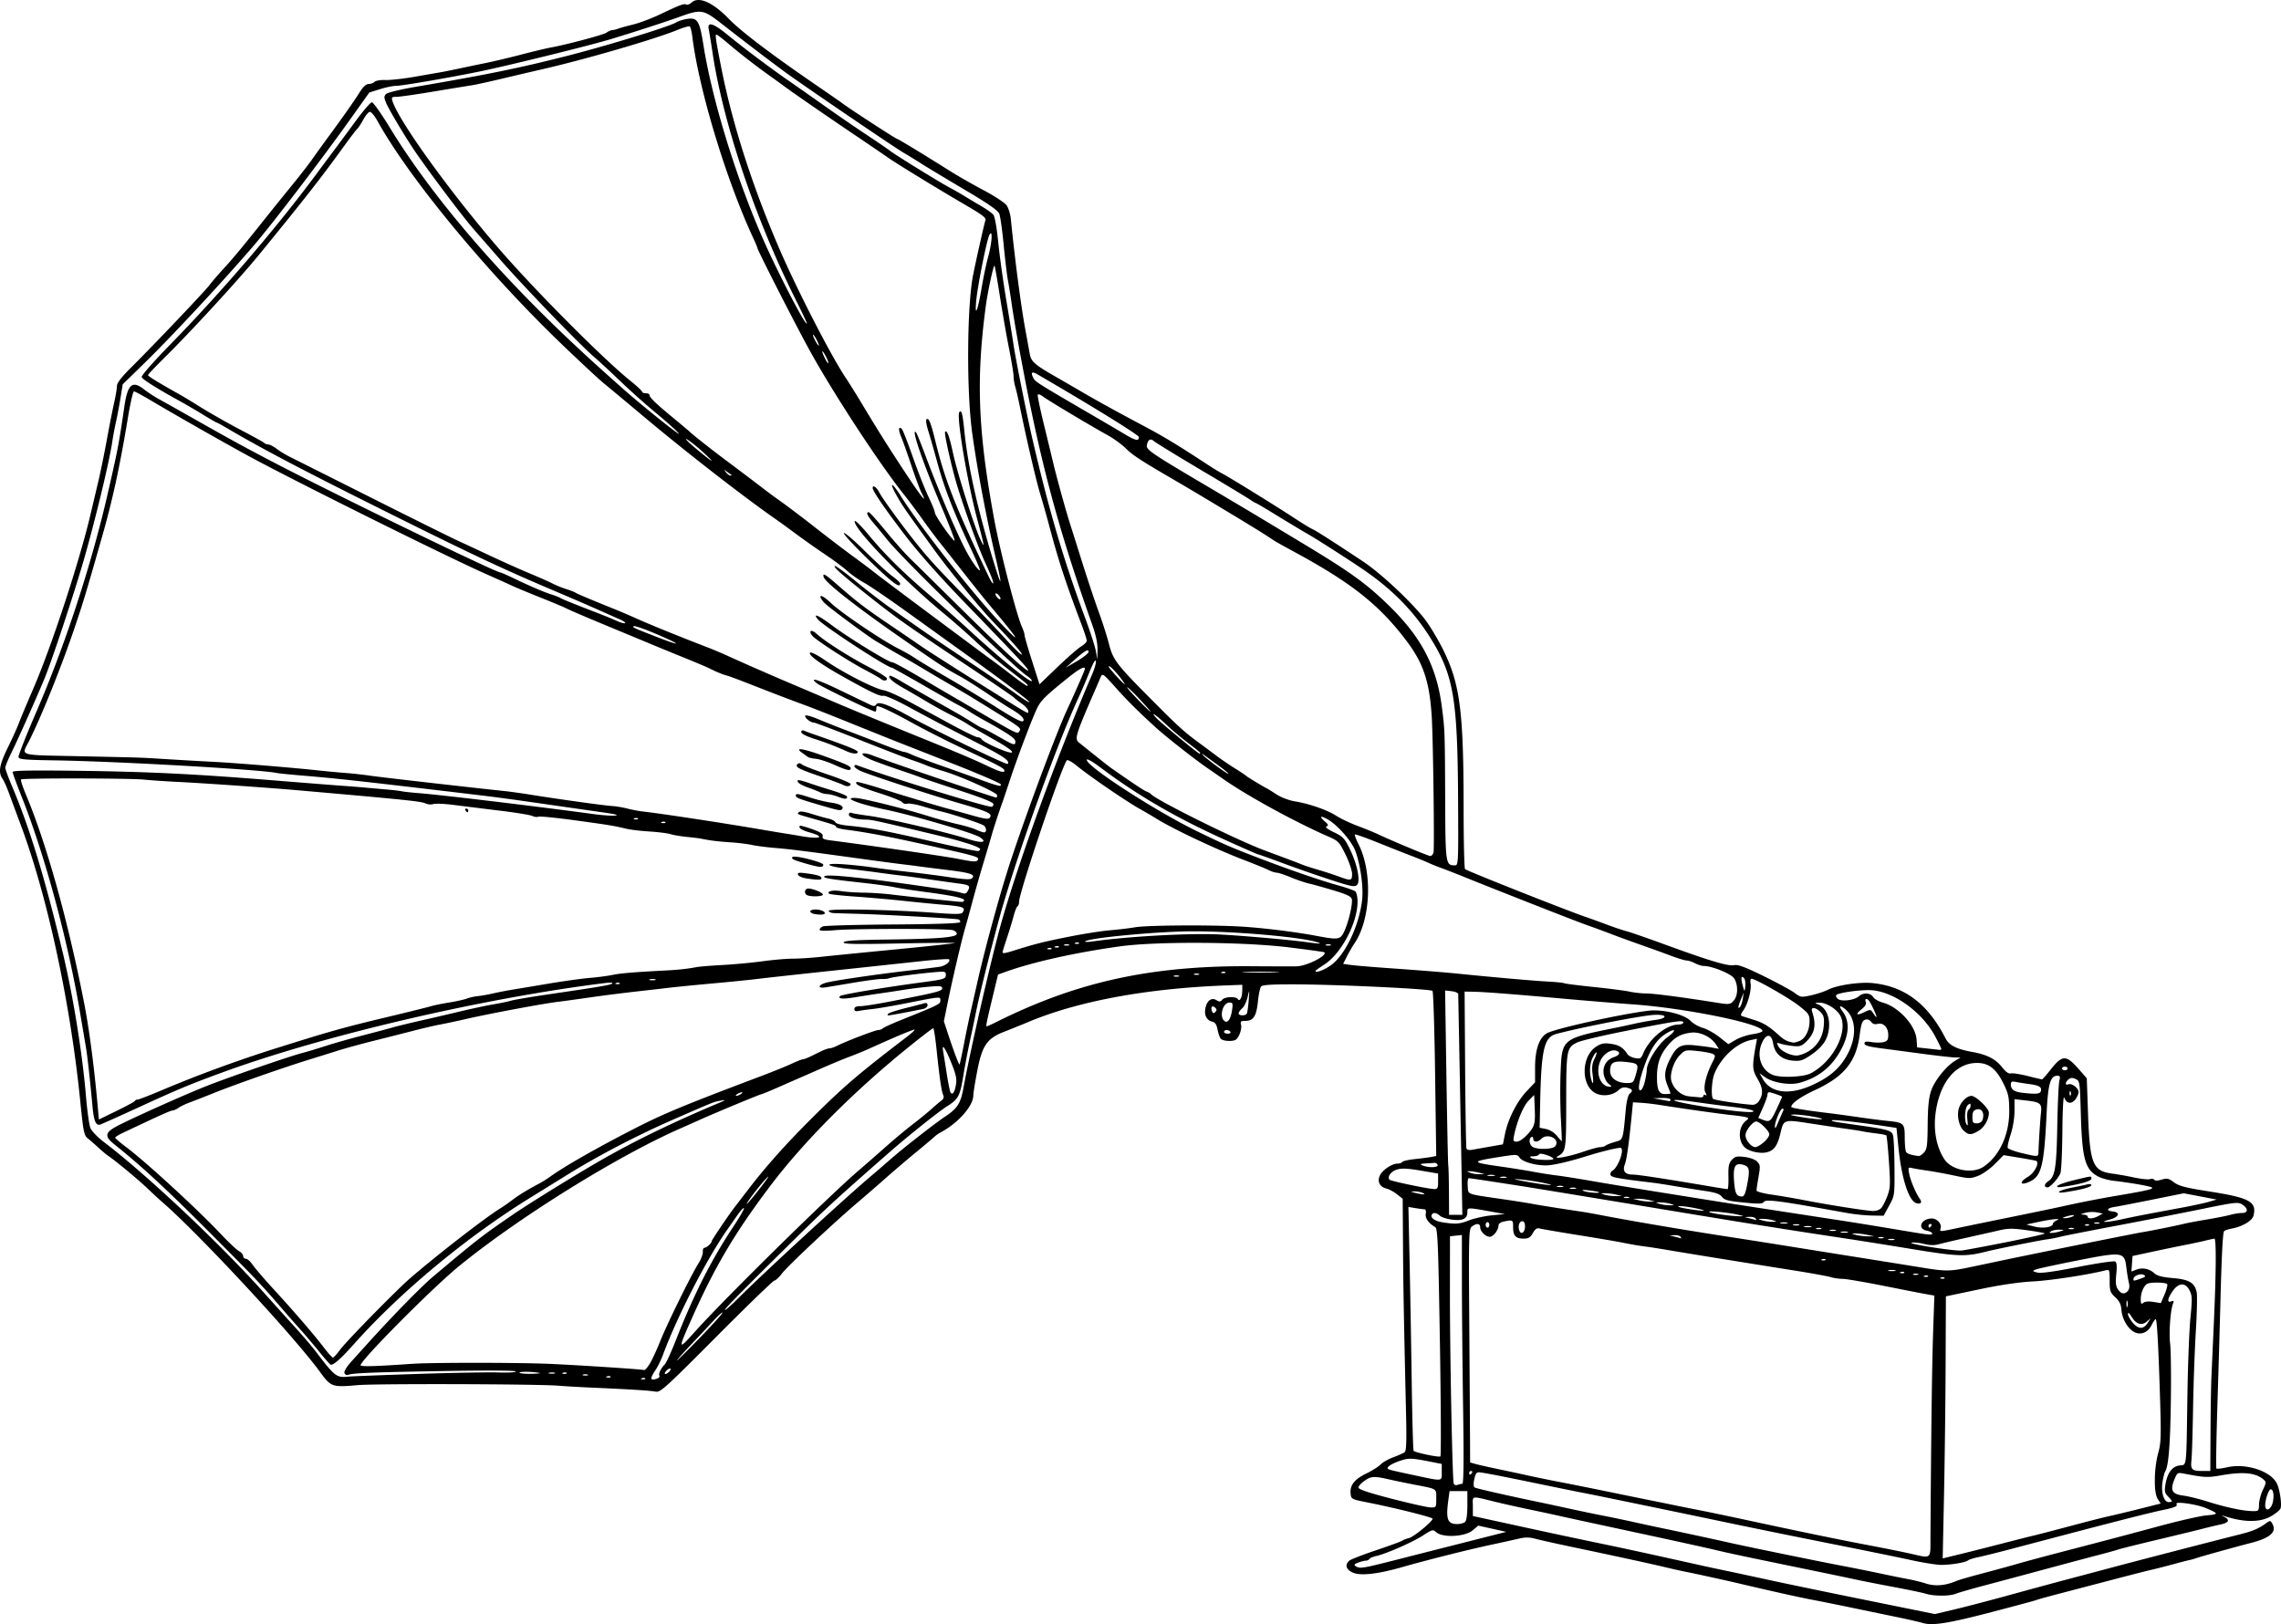 <?xml version="1.0"?>
<svg xmlns="http://www.w3.org/2000/svg" version="1.0" width="1246.527" height="887.579" viewBox="0 0 1246.527 887.579">
  <path d="M1050.393 886.882c-1.65-.515-8.625-2.09-15.5-3.501a7760.558 7760.558 0 01-24-4.972c-6.325-1.324-15.325-3.131-20-4.018-7.518-1.425-21.941-4.63-40.5-9-7.577-1.784-23.603-5.299-29.5-6.47-2.475-.491-7.65-1.648-11.5-2.572-7.704-1.847-25.42-5.696-50-10.863-8.8-1.85-17.959-3.891-20.353-4.536-3.23-.87-5.55-.89-9-.073-2.556.605-9.597 2.157-15.647 3.449-11.894 2.54-35.156 8.393-48 12.078-13.277 3.808-22.642 4.891-26.903 3.11-3.894-1.626-4.756-4.398-2.063-6.633.844-.7 7.482-3.27 14.75-5.712 7.269-2.441 13.666-4.786 14.216-5.211.55-.425 2.183-1.054 3.63-1.4 2.55-.607 12.87-9.084 12.87-10.571 0-.784-20.523-5.917-35.5-8.878-8.93-1.766-9.002-1.804-9.31-4.934-.441-4.511 2.171-7.812 8.658-10.937 3.109-1.498 6.578-3.689 7.71-4.87 1.131-1.18 4.281-2.968 7-3.974 2.718-1.006 5.492-2.246 6.164-2.755.917-.696 1.11-5.828.773-20.578-1.255-54.92-1.521-69.672-1.674-92.789l-.166-25.137-3.077-2.447c-1.693-1.346-4.303-2.752-5.8-3.124-3.675-.915-5.13-3.786-3.61-7.122 1.354-2.974 6.606-6.532 9.641-6.532 1.14 0 2.324-.406 2.63-.902.307-.496 3.37-1.194 6.81-1.552 3.438-.358 7.484-.888 8.992-1.176l2.741-.525-.614-44.673c-.338-24.57-.977-45.068-1.42-45.55-1-1.092-52.443-3.53-75.576-3.583-12.54-.029-17.395.296-18.128 1.21-.55.688-1.323 4.4-1.716 8.25-.812 7.941-2.47 10.5-6.8 10.5-2.516 0-2.879.316-2.412 2.101.573 2.191-1.034 6.866-2.796 8.135-1.655 1.192-7.19.869-8.308-.485-.568-.688-1.35-2.942-1.736-5.01-.505-2.707-1.313-3.912-2.884-4.306-3.131-.786-4.52-3.552-3.728-7.426.855-4.178 3.372-5.966 6.047-4.296 1.537.96 2.159.909 3.126-.257 1.416-1.706 7.536-1.956 8.529-.348 1.027 1.661 2.4-1.018 2.419-4.718l.015-3.11-9.75.384c-42.794 1.686-79.687 8.52-106.75 19.773-4.4 1.83-10.602 4.338-13.783 5.575-9.202 3.577-11.892 7.503-14.539 21.226-1.198 6.212-2.178 12.318-2.178 13.568 0 5.652-8.342 15.109-17.672 20.035-1.195.63-2.77 1.725-3.5 2.431-.73.707-5.378 4.621-10.328 8.698-4.95 4.077-12.375 10.413-16.5 14.08a1015.736 1015.736 0 01-15.047 13.058c-12.882 10.912-38.302 34.751-41.453 38.874-1.65 2.16-3.55 3.947-4.224 3.973-.673.025-14.925 13.814-31.67 30.643-28.221 28.361-30.653 30.556-33.276 30.03-2.896-.58-13.516-1.248-34.807-2.189-6.613-.292-14.723-.76-18.023-1.04-11.201-.952-99.945-1.21-110-.321-13.96 1.235-14.496 1.042-20.652-7.397-14.188-19.45-65.924-75.17-85.848-92.457-1.925-1.67-5.565-5.027-8.09-7.46-4.747-4.574-17.434-15.13-21.348-17.763-1.227-.825-3.768-2.932-5.646-4.683-1.879-1.75-4.465-4.012-5.748-5.025-2.152-1.701-2.479-3.304-4.245-20.818-5.4-53.563-17.898-111.524-32.447-150.474a3140.372 3140.372 0 01-6.647-17.938c-1.088-2.99-2.62-6.353-3.404-7.472-2.376-3.393-1.636-7.584 3.011-17.052 2.44-4.971 5.094-10.838 5.897-13.038.804-2.2 4.437-10.886 8.074-19.303 9.87-22.839 25.076-69.138 31.099-94.697 1.426-6.05 3.448-14.6 4.493-19 1.046-4.4 3.059-14.3 4.473-22 1.415-7.7 3.238-16.925 4.053-20.5.814-3.575 1.479-7.588 1.478-8.917-.002-1.687 2.34-4.752 7.747-10.137 12.968-12.917 40.404-41.766 42.768-44.97 1.224-1.66 4.42-5.402 7.104-8.318 5.771-6.273 10.013-11.36 21.808-26.158a2801.816 2801.816 0 0116.368-20.315c4.18-5.123 8.972-11.283 10.65-13.689 1.679-2.406 5.752-8.056 9.052-12.557 8.777-11.97 14.33-19.88 17.332-24.69 1.725-2.762 3.373-4.25 4.71-4.25 1.132 0 2.594-.535 3.25-1.19.655-.656 3.332-1.103 5.95-.992 2.617.11 9.933-.708 16.258-1.817a3322.23 3322.23 0 0114-2.435c1.375-.23 5.875-1.136 10-2.015 4.125-.878 10.875-2.282 15-3.119 4.125-.837 12.675-2.874 19-4.526 6.325-1.652 13.525-3.373 16-3.824 9.019-1.643 29.267-7.058 30.633-8.192.772-.64 2.182-1.246 3.135-1.347.953-.101 2.407-.463 3.232-.805.825-.342 4.4-1.336 7.946-2.209 3.545-.873 10.07-3.311 14.5-5.419 11.259-5.357 13.562-6.222 14.692-5.524.543.336 1.85-.169 2.902-1.122 3.907-3.535 11.597-.144 20.46 9.025 6.453 6.675 23.255 19.417 47.5 36.023 6.875 4.709 13.625 9.401 15 10.428 4.067 3.037 28.749 19.06 29.36 19.06.55 0 13.502 7.862 28.966 17.582 4.304 2.705 12.586 7.44 18.405 10.521 5.818 3.082 11.413 6.748 12.432 8.147 1.02 1.4 2.071 4.729 2.337 7.398 2.227 22.343 5.544 47.629 7.983 60.853.913 4.95 1.976 10.79 2.363 12.978.755 4.278 2.607 5.888 14.793 12.857 3.224 1.843 9.911 5.714 14.861 8.602 7.942 4.633 17.603 9.943 32.5 17.863 11.487 6.106 18.924 10.62 36.203 21.973 2.036 1.338 5.093 3.174 6.793 4.08 4.444 2.367 29.018 17.539 39.004 24.08 4.675 3.061 9.291 5.891 10.258 6.288 1.742.714 11.4 6.883 27.68 17.682 9.908 6.57 27.085 22.69 34.129 32.026 2.726 3.614 7.182 11.111 9.901 16.66 9.037 18.44 10.963 33.527 10.975 85.963.004 18.039.356 33.121.782 33.516 1.104 1.022 55.519 22.58 66.275 26.257 2.475.846 7.65 2.722 11.5 4.169 3.85 1.446 8.575 3.03 10.5 3.519 1.925.488 11.375 3.764 21 7.28 24.635 8.997 34.573 11.958 37.786 11.26 2.067-.45 5.934.989 16.214 6.029 7.425 3.64 15.011 7.759 16.858 9.152 3.228 2.435 3.579 2.485 9 1.297 3.103-.68 7.217-2.041 9.142-3.026 4.928-2.52 17.31-4.367 24.457-3.648 17.585 1.769 30.29 11.41 39.871 30.258 1.911 3.759 6.022 5.835 14.618 7.383 8.142 1.466 12.785 3.875 16.416 8.517 1.885 2.41 3.46 3.503 4.614 3.201.963-.252 5.075.376 9.138 1.396 4.062 1.02 7.62 1.861 7.906 1.87.286.01 2.31-2.266 4.5-5.056 6.65-8.477 8.566-8.537 15.64-.49l4.34 4.938.67 19.063c.974 27.77 2.544 31.663 13.33 33.05 2.75.354 8.083 1.305 11.852 2.113 3.768.809 7.668 1.21 8.666.894.997-.316 2.077-.15 2.399.371.364.59 1.863.555 3.975-.093 2.97-.912 3.805-.731 6.749 1.461 2.755 2.052 6.261 2.958 19.498 5.035 21.935 3.442 25.863 5.61 23.953 13.22-.7 2.79-6.02 5.939-11.9 7.042-2.043.383-3.928 1.042-4.189 1.464-.699 1.131-1.336 13.655-1.985 39.006-.316 12.375-1.056 37.72-1.643 56.32-.586 18.602-.833 34.055-.548 34.34.285.285 2.997-.037 6.026-.715 10.221-2.287 23.59 2.074 26.979 8.8 1.647 3.27 2.87 11.565 2.028 13.758-.327.852-2.563 2.704-4.97 4.114-6.12 3.586-14.871 3.578-25.89-.025-1.455-.476-1.379-.328.278.542 3.153 1.656 2.286 3.179-2.355 4.136-2.158.445-6.398 1.456-9.423 2.245-3.025.79-14.05 3.468-24.5 5.953-10.45 2.484-20.35 4.958-22 5.496-1.65.539-6.375 1.848-10.5 2.91-4.125 1.063-16.725 4.421-28 7.463a10651.188 10651.188 0 01-34 9.113c-7.425 1.97-14.71 4.068-16.19 4.662-3.328 1.337-11.764 1.339-16.081.004-1.776-.55-9.53-2.176-17.23-3.615-7.7-1.439-16.924-3.253-20.5-4.03-3.574-.779-15.5-3.266-26.5-5.529-36.325-7.472-42.916-8.869-51.5-10.913-4.674-1.113-22-4.927-38.5-8.474-29.495-6.342-41.569-8.962-48.5-10.523-1.924-.433-8.224-1.778-14-2.988-5.774-1.21-13.874-3.016-18-4.015-14.626-3.54-13-3.823-13 2.255v5.322l15.25 3.332c25.72 5.62 36.57 7.945 54.25 11.627 14.786 3.078 25.307 5.37 55.5 12.085 3.576.796 9.65 2.098 13.5 2.895 3.85.796 14.2 3.02 23 4.94 8.8 1.92 32.876 6.913 53.5 11.096l37.5 7.605 11-2.607c6.05-1.434 20-5.087 31-8.119 11-3.031 25.85-7.055 33-8.941 7.15-1.887 17.276-4.578 22.5-5.98 12.313-3.304 58.188-15.185 68.454-17.728 7.762-1.922 10.787-3.192 15.223-6.389 2.024-1.458 2.255-1.42 3.305.543 2.382 4.45-1.353 7.692-11.981 10.399-7.724 1.967-28.198 7.674-30 8.363-.825.315-2.318.733-3.319.927-1 .195-5.275 1.297-9.5 2.45-4.224 1.152-9.256 2.435-11.181 2.851-1.925.417-11.375 2.824-21 5.35s-22.88 5.996-29.454 7.71c-6.574 1.715-12.22 3.283-12.547 3.485-.326.202-11.372 3.179-24.546 6.615-24.123 6.293-32.436 7.576-37.953 5.857zm14.715-21.457c1.257-.352 3.185-1.035 4.285-1.518 1.1-.482 7.4-2.298 14-4.037 6.6-1.738 15.6-4.205 20-5.483 4.4-1.277 18.575-5.057 31.5-8.4s32.725-8.591 44-11.663c11.275-3.072 23.339-5.835 26.808-6.141 6.99-.616 6.958-1.002-.336-4.042-5.12-2.134-16.929-3.78-15.968-2.224.79 1.278-.774 1.942-8.233 3.491-6.307 1.31-26.025 6.33-58.271 14.832l-25.5 6.722c-6.6 1.74-13.977 3.563-16.393 4.052-2.417.489-4.892 1.28-5.5 1.757-1.472 1.155-9.016 2.421-14.607 2.451-2.475.014-9.9-1.161-16.5-2.61-6.6-1.45-25.725-5.361-42.5-8.692-16.775-3.33-41.3-8.316-54.5-11.078-37.42-7.831-77.598-16.132-82-16.94-2.2-.405-13.225-2.644-24.5-4.977-20.655-4.273-28.88-5.868-32.431-6.287-1.504-.178-2.118.641-2.772 3.7-.551 2.579-.474 4.154.227 4.586.911.564 18.256 4.508 35.476 8.067 2.75.569 10.175 2.164 16.5 3.545 6.325 1.381 14.65 3.115 18.5 3.853 3.85.738 11.275 2.29 16.5 3.448a1409.11 1409.11 0 0016.5 3.55c8.215 1.693 27.041 5.76 37 7.993 9.633 2.16 48.816 10.18 61 12.486 5.5 1.041 14.5 2.85 20 4.018 5.5 1.169 12.475 2.586 15.5 3.148 3.025.563 7.277 1.613 9.45 2.333 3.896 1.291 8.305 1.312 12.765.06zm-301.647-13.084a47735.05 47735.05 0 0138.82-9.87l20.887-5.3-7.657-1.703-7.657-1.703-3.057 2.572c-4.247 3.574-16.49 4.162-20.026.963-1.685-1.525-2.155-1.404-7.091 1.825-5.546 3.628-20.163 10.05-25.587 11.24-1.747.385-3.434 1.114-3.748 1.622-.313.507-1.19.923-1.946.923-.757 0-2.627.476-4.157 1.057-2.227.847-2.489 1.243-1.315 1.985 2.278 1.44 3.436 1.255 22.534-3.611zm330.932-8.855c7.7-1.99 14.9-3.815 16-4.053 2.136-.464 10.843-2.732 27-7.033 5.5-1.464 12.7-3.26 16-3.989 3.3-.73 10.815-2.54 16.7-4.025l10.7-2.698-1.685-2.573c-2.195-3.35-2.007-16.75.352-25.158 1.438-5.127 1.587-9.04 1.04-27.267-.93-30.92-1.73-45.783-2.462-45.757-.355.012-1.36 1.475-2.233 3.25-2.051 4.167-6.084 5.702-9.68 3.684-3.496-1.962-6.46-7.225-6.806-12.082-.206-2.888-1.1-4.702-3.353-6.807-2.792-2.608-3.073-3.438-3.073-9.078 0-5.937-.098-6.183-2.25-5.644-9.882 2.472-30.27 5.58-39.75 6.06-7.468.378-17.812 1.909-29.5 4.364l-18 3.782-.147 36.974c-.081 20.336-.475 52.562-.875 71.615l-.728 34.641 9.375-2.293c5.156-1.261 15.675-3.922 23.375-5.913zm-39.432-3.326c.364-57.157.839-94.122 1.432-111.435l.709-20.685-3.855-.66c-2.12-.363-12.643-2.417-23.385-4.565-10.742-2.148-21.06-3.905-22.93-3.905-1.868 0-4.78-.424-6.468-.943-1.69-.518-10.271-2.09-19.071-3.491-32.454-5.17-60.241-9.665-69-11.162-4.95-.845-10.575-1.737-12.5-1.98-4.488-.57-7.235-1.035-13.925-2.362-2.983-.592-13.783-2.42-24-4.06-10.216-1.641-19.475-3.228-20.575-3.527-1.486-.403-2.438.237-3.704 2.491-1.367 2.435-2.364 3.034-5.05 3.034-4.336 0-5.746-1.522-5.746-6.2 0-4.063-.102-4.13-4.875-3.175-1.987.397-3.125 1.227-3.125 2.277 0 2.413-2.857 6.098-4.728 6.098-2.257 0-5.272-2.948-5.272-5.155 0-2.178-1.88-2.384-4.471-.49-1.774 1.297-1.838 3.702-1.476 55.75.208 29.917.394 58.633.413 63.814l.034 9.418 3 .847c1.65.466 7.275 1.734 12.5 2.818a1343.62 1343.62 0 0116.5 3.536c3.85.86 11.5 2.425 17 3.476 5.5 1.051 17.65 3.486 27 5.41a5556.19 5556.19 0 0022.5 4.596c3.025.602 8.65 1.747 12.5 2.543 3.85.796 10.375 2.1 14.5 2.9 4.125.798 15.825 3.243 26 5.435 30.078 6.477 50.572 10.703 66 13.611 7.975 1.504 18.1 3.538 22.5 4.522 12.533 2.801 11.49 3.593 11.568-8.781zm-254.268-8.45c.728-.728 1.2-4.267 1.2-9v-7.8h-9.728l-.636 4.64c-1.478 10.785-.541 13.36 4.864 13.36 1.705 0 3.64-.54 4.3-1.2zm433.833-9.57c.054-2.075 1.007-5.652 2.118-7.95 1.86-3.852 1.89-4.289.384-5.588-4.369-3.765-11.166-4.44-23.249-2.31-7.259 1.28-9.051 1.197-20.133-.925-3.624-.694-3.798-.595-5.322 3.055-2.505 5.994-1.403 8.101 4.654 8.905 2.812.373 8.615 1.784 12.896 3.137 10 3.158 19.454 5.218 24.536 5.345 3.98.1 4.018.066 4.116-3.67zm7.533-1.236c.79-3.7.254-6.994-1.136-6.994-1.083 0-3.03 5.604-3.03 8.722 0 3.837 3.268 2.48 4.166-1.728zm-457.166-1.927c0-5.618.753-5.14-12-7.62-4.675-.91-10.3-2.067-12.5-2.571-9.463-2.171-10.866-2.14-14.5.328-1.925 1.306-3.5 3.021-3.5 3.81 0 1.02 5.2 2.783 18 6.101 9.9 2.567 19.462 4.716 21.25 4.776 3.242.109 3.25.097 3.25-4.824zm402 1.433c0-.275-.95-1.45-2.11-2.61-1.744-1.744-1.996-2.828-1.45-6.245 1.043-6.519 3.586-10.063 7.639-10.645 4.191-.603 3.784 2.91 4.403-38 .254-16.775.992-35.904 1.64-42.51 1.06-10.813 1.008-12.338-.53-15.31-2.275-4.402-6.068-4.11-9.31.718-2.728 4.062-2.982 6.308-.608 5.397 1.331-.511 1.521-.25.929 1.281-1.425 3.68-2.29 15.962-1.545 21.924.413 3.3.579 17.7.369 32-.35 23.803-1.253 34.792-3.107 37.79-.386.625-1.032 3.178-1.435 5.673-.903 5.58.737 11.037 3.316 11.037.99 0 1.799-.225 1.799-.5zm-387.772-9.5c.746 0 .876-12.497.434-41.75-.347-22.963-.638-53.559-.647-67.992l-.015-26.241-3.25.358-3.25.357-.034 29.884c-.037 33.39 1.337 103.146 2.074 105.238.268.76 1.167 1.088 2.05.75.866-.332 2.053-.604 2.638-.604zm-11.228-6.43v-4.428l-5.25-1.034c-11.531-2.272-12.62-2.312-17.614-.654-2.74.91-5.506 2.287-6.147 3.06-1.34 1.614-2.027 1.381 14.511 4.91 15.33 3.272 14.5 3.378 14.5-1.853zm16.5.43c.34-.55.141-1-.441-1s-1.059.45-1.059 1 .198 1 .44 1c.243 0 .72-.45 1.06-1zm403.616-22.25c.065-11.688.273-24.85.463-29.25.19-4.4.813-18.344 1.384-30.986 1.22-27.054 1.337-45.524.287-45.49-.413.013-2.55.472-4.75 1.021-2.2.549-7.375 1.659-11.5 2.467s-12.225 2.486-18 3.728l-10.5 2.26-.307 4.247-.308 4.247 2.769-1.053c3.325-1.264 7.124-.466 9.846 2.07 1.43 1.331 4.283 2.06 10 2.551 8.935.77 11.922 2.53 13.057 7.698.364 1.655.16 11.161-.454 21.125-.613 9.963-1.296 28.915-1.519 42.115-.223 13.2-.618 26.025-.878 28.5-.553 5.263.154 5.963 6.044 5.985l4.25.015.116-21.25zm-421.133-49.282c-.914-54.84-1.213-62.017-2.62-62.805-3.5-1.958-5.554-4.884-5.1-7.261.262-1.368-.019-2.407-.652-2.413-.61-.006-2.85-.298-4.973-.65l-3.863-.637.623 28.399c.342 15.62.87 45.487 1.17 66.374.302 20.886.776 38.21 1.053 38.5.959.996 13.88 3.689 14.637 3.05.416-.352.293-28.503-.275-62.557zm-434.254 19.928c-.332-.333-1.195-.368-1.917-.08-.797.32-.56.557.605.605 1.054.043 1.644-.193 1.312-.525zm6.683-.001c.867-.333 1.333-.998 1.036-1.48-.615-.995.86-4.08 2.95-6.17.777-.777 3.43-6.55 5.896-12.829 10.008-25.481 19.407-44.095 31.42-62.226 3.576-5.395 6.26-10.049 5.967-10.343-.294-.293-1.804 1.283-3.357 3.504-1.553 2.22-4.174 5.961-5.824 8.314-11.19 15.956-27.449 47.619-35.09 68.335-1.015 2.75-2.872 6.525-4.128 8.39-3.234 4.802-2.918 6.059 1.13 4.505zm-130.912-2.445c19.25-.629 39.163-.988 44.252-.797 5.161.193 9.252-.056 9.25-.565-.001-.546-16.161-.63-40.252-.21-38.65.676-48.739 1.09-51.538 2.116-.708.26-1.548-.206-1.866-1.034-.357-.931 1.234-3.499 4.173-6.733 2.612-2.875 6.165-6.802 7.894-8.727 13.181-14.674 29.796-31.699 36.18-37.073 24.147-20.327 26.718-22.325 43.78-34.027 9.724-6.67 36.552-23.179 50.627-31.155 17.48-9.906 38.154-19.88 61.573-29.707 4.311-1.809 4.49-1.99 1.427-1.447-3.859.683-3.137.397-25 9.911-20.347 8.855-41.896 20.065-59.036 30.715a8510.022 8510.022 0 01-19.964 12.36c-34.74 21.423-70.937 51.452-96.339 79.923-7.105 7.964-10.866 11.35-12.736 11.464-.317.02-3.017-2.996-6-6.7-2.984-3.706-7.675-9.239-10.425-12.296a885.962 885.962 0 01-10.5-11.95c-11.152-12.956-14.023-15.973-40-42.04-23.09-23.168-37.001-36.02-51.396-47.478-5.36-4.267-5.167-6.345.896-9.686 6.257-3.448 34.626-16.22 48.263-21.73 11.397-4.605 45.95-16.557 53.737-18.589 2.75-.717 8.375-2.41 12.5-3.762 4.125-1.352 13.125-3.914 20-5.692 6.875-1.78 14.525-3.815 17-4.525 2.475-.71 9-2.3 14.5-3.535 5.5-1.234 15.175-3.488 21.5-5.007 6.325-1.52 14.65-3.3 18.5-3.954 3.85-.655 8.35-1.59 10-2.08 1.65-.488 10.875-2.046 20.5-3.461 29.261-4.302 33.962-5.105 34.746-5.941.415-.443-1.271-.553-3.746-.246-66.653 8.265-153.24 28.436-208.5 48.57-18.078 6.588-25.03 9.476-46 19.111-11 5.055-20.749 9.42-21.664 9.703-2.301.708-3.45-1.962-4.16-9.676-1.46-15.825-2.809-27.91-3.683-33-.52-3.025-1.891-11.125-3.049-18-6.75-40.092-19.346-86.693-32.086-118.707-2.672-6.713-4.858-12.704-4.858-13.311 0-.795 9.91-.979 35.25-.654 39.202.502 63.808 1.708 108.25 5.305 16.5 1.336 32.925 2.629 36.5 2.874 3.575.244 9.425.71 13 1.033 3.575.324 8.975.802 12 1.062 3.025.26 6.458.675 7.629.924 1.17.248 5.22.693 9 .989 12.473.976 62.91 7.017 96.076 11.507 4.513.611 9.688.966 11.5.788 2.198-.215.466-.727-5.205-1.538-4.675-.668-14.8-2.123-22.5-3.234-30.9-4.455-35.643-5.098-52-7.043-58.612-6.968-72.578-8.51-90.5-9.993-6.875-.57-13.4-1.222-14.5-1.452-9.57-1.997-87.551-6.416-122.5-6.941-15.452-.232-18.548-.524-18.79-1.77-.16-.82 4.213-11.9 9.716-24.62 15.612-36.083 30.212-80.704 39.01-119.22 5.773-25.272 6.008-26.501 9.156-47.899 1.767-12.008 4.312-14.229 10.632-9.279 2.077 1.627 5.8 4.066 8.276 5.42 2.475 1.353 9.9 5.518 16.5 9.255 22.034 12.477 28.896 16.243 44.5 24.422 33.212 17.408 123.086 61.082 125.698 61.082.33 0 3.345 1.318 6.7 2.93 9.431 4.528 16.718 7.655 21.102 9.054 2.2.702 4.45 1.596 5 1.987.55.39 5.95 2.624 12 4.963 13.379 5.173 14.025 5.433 18.831 7.55 2.107.927 4.076 1.443 4.374 1.144.298-.298-.976-1.209-2.831-2.023-1.856-.815-7.424-3.283-12.374-5.484-4.95-2.202-15.3-6.672-23-9.935-28.218-11.955-44.957-19.812-90-42.244-47.874-23.842-70.092-35.499-89.742-47.085-2.665-1.571-5.043-2.857-5.284-2.857-.242 0-3.484-1.876-7.206-4.169-3.723-2.292-9.697-5.78-13.278-7.75-12.256-6.743-19.93-11.581-20.453-12.895-.307-.77 6.415-8.415 16.268-18.5 27.499-28.144 57.596-63.3 79.351-92.686 4.276-5.775 9.133-12.3 10.795-14.5 1.661-2.2 6.394-8.613 10.517-14.25 4.123-5.638 8.112-10.25 8.865-10.25.752 0 5.072 6.08 9.6 13.51 22.396 36.754 57.957 78.6 101.118 118.99 8.95 8.375 12.005 11.15 25.949 23.572 8.18 7.288 26.263 21.989 30.469 24.771 2.724 1.802-3.702-4.246-10.457-9.843-7.767-6.436-15.464-13.329-23.512-21.058-3.85-3.698-9.09-8.507-11.644-10.688-7.743-6.612-38.9-38.895-51.396-53.254-6.461-7.425-12.932-14.85-14.379-16.5-6.765-7.713-27.705-35.688-34.081-45.531-5.915-9.131-12.712-20.716-13.955-23.785-1.136-2.806-1.126-3.532.065-4.722.779-.78 7.87-2.508 15.898-3.875 39.333-6.697 57.437-10.403 83.802-17.153 21.744-5.566 55.375-15.906 58.69-18.043 1.1-.71 3.806-1.578 6.014-1.93 5.734-.916 6.885.886 8.965 14.039 4.874 30.806 18.588 75.034 33.703 108.693 8.44 18.793 22.806 46.212 22.815 43.543.002-.42-2.86-6.496-6.36-13.5-21.884-43.806-39.333-95.712-45.124-134.236-.869-5.775-1.8-11.523-2.07-12.772-.98-4.53 2.34-3.585 10.293 2.929 8.964 7.343 23.618 18.339 33.886 25.427 3.917 2.703 12.467 8.707 19 13.34 6.533 4.634 16.828 11.705 22.878 15.713 6.05 4.008 11.9 8.004 13 8.88 2.665 2.123 26.815 17.035 32.5 20.068 2.475 1.32 6.146 3.416 8.157 4.658a526.8 526.8 0 009.033 5.393c2.957 1.725 5.99 3.876 6.74 4.78.815.981 1.891 6.968 2.673 14.864.72 7.27 2.701 21.545 4.403 31.72 1.702 10.175 3.53 21.425 4.062 25 1.146 7.697 7.169 37.735 10.126 50.5 9.085 39.215 17.093 66.447 28.817 98 2.862 7.7 5.552 16.025 5.978 18.5l.776 4.5.117-5.252c.08-3.566-.877-8.06-2.98-14-18.972-53.56-28.64-89.976-39.363-148.248-1.872-10.175-3.904-22.1-4.516-26.5-.611-4.4-1.541-10.25-2.067-13-.525-2.75-1.581-11.525-2.346-19.5-.765-7.975-1.846-15.652-2.403-17.06-.733-1.853-5.936-5.47-18.86-13.115-9.816-5.805-20.772-12.41-24.347-14.677-3.575-2.267-7.686-4.788-9.135-5.602-4.075-2.287-55.1-36.996-64.236-43.695-8.934-6.55-21.31-15.98-35.062-26.712-10.293-8.033-11.13-8.162-23.69-3.642-7.71 2.775-22.518 7.58-36.737 11.919-11.676 3.564-58.107 14.992-73.14 18.002-18.355 3.676-41.277 7.58-44.601 7.597-1.595.008-5.499.826-8.676 1.818l-5.777 1.803-10.284 14.432c-15.793 22.164-42.817 57.527-53.057 69.432-17.245 20.046-44.998 49.852-60.274 64.734l-11.17 10.88-1.155 7.193c-.636 3.956-1.756 9.893-2.49 13.193-.733 3.3-1.622 8.025-1.974 10.5-1.5 10.526-8.769 40.923-15.185 63.5-5.364 18.873-17.99 57.046-22.162 67-4.924 11.748-14.25 32.61-17.818 39.86-1.858 3.772-3.377 7.508-3.377 8.3 0 .793 1.755 5.581 3.9 10.64 9.464 22.325 17.744 49.571 27.611 90.863 5.557 23.251 10.626 54.659 12.563 77.837.667 7.975 1.755 15.855 2.419 17.512.663 1.657 3.862 5.026 7.107 7.488 23.21 17.604 63.425 55.41 87.264 82.04 5.15 5.753 12.881 14.321 17.18 19.04 4.297 4.72 9.494 10.795 11.547 13.5 10.49 13.826 11.418 14.543 17.909 13.84 1.65-.18 18.75-.84 38-1.47zm105.23 1.446c-.333-.333-1.196-.368-1.918-.08-.797.32-.56.557.605.605 1.054.043 1.644-.193 1.312-.525zm-12.48-1.058c-.688-.278-1.813-.278-2.5 0-.688.277-.125.504 1.25.504s1.937-.227 1.25-.504zm-26.25-.905c-3.408-.762-11-.893-11-.19 0 .416 2.812.705 6.25.64 3.437-.063 5.575-.266 4.75-.45zm8.269-.09c-.677-.273-2.027-.29-3-.036-.973.253-.419.477 1.231.498 1.65.02 2.446-.187 1.769-.461zm6.46.053c-.332-.333-1.195-.368-1.917-.08-.797.32-.56.557.605.605 1.054.043 1.644-.193 1.312-.525zm56.271-.896c.694-.837.803-1.5.245-1.5-.55 0-1.56.675-2.245 1.5-.694.837-.803 1.5-.245 1.5.55 0 1.56-.675 2.245-1.5zm-10.742-4.25c1.256-2.063 3.806-7.575 5.667-12.25 3.754-9.431 16.958-36.269 20.91-42.5 1.396-2.2 2.458-5.013 2.362-6.25-.096-1.238.302-2.25.886-2.25 1.17 0 3.917-2.472 3.917-3.524 0-.687 9.527-14.758 13.12-19.378 1.111-1.429 4.127-5.352 6.7-8.718 9.797-12.811 21.039-25.397 35.623-39.88 16.942-16.826 24.777-23.521 50.902-43.5 2.517-1.925 4.595-3.794 4.616-4.153.034-.567-10.048 3.63-24.961 10.39-2.475 1.123-7.256 3.078-10.625 4.346-3.37 1.268-10.344 4.162-15.5 6.43a3365.19 3365.19 0 01-11.375 4.987c-1.1.474-6.163 2.693-11.251 4.931-5.089 2.238-9.48 4.069-9.759 4.069-.792 0-24.736 9.93-34.49 14.305a2353.31 2353.31 0 01-10.5 4.673c-34.66 15.298-88.19 48.641-120.656 75.155-14.16 11.565-52.276 49.87-53.695 53.962-.339.976 7.047.8 28.35-.677 10.495-.727 57.34-.717 74.501.016 15.482.661 50.116 2.914 52.237 3.398.406.092 1.765-1.52 3.021-3.582zm39.672-27.75c.01-.55-2.26 1.475-5.041 4.5-2.782 3.025-8.064 8.65-11.738 12.5-3.674 3.85-7.312 7.9-8.084 9-.772 1.1 4.503-4.075 11.722-11.5 7.219-7.425 13.132-13.95 13.141-14.5zm-208.988 20.25c3.506-4.785 31.2-33.016 38.68-39.433 15.364-13.177 40.59-32.71 48.838-37.817 1.777-1.1 4.8-3.203 6.717-4.673 3.394-2.602 8.162-5.52 14.377-8.8 1.68-.886 4.593-2.717 6.475-4.07 7.81-5.61 25.565-15.715 45.971-26.164 15.883-8.132 27.197-12.818 69.5-28.783 6.05-2.284 13.334-5.245 16.187-6.58 2.853-1.337 5.629-2.43 6.169-2.43s2.368-.675 4.063-1.5l6.162-3c1.695-.825 3.683-1.5 4.419-1.5.736 0 2.612-.643 4.169-1.428 4.936-2.489 20.845-8.572 22.419-8.572.831 0 1.94-.414 2.462-.92.522-.505 5-2.549 9.95-4.541 21.07-8.481 21.5-8.695 21.5-10.697 0-2.211.443-2.25-19.5 1.693-6.6 1.305-14.475 2.646-17.5 2.98-3.025.333-6.513.812-7.75 1.064-1.547.316-2.25-.016-2.25-1.06 0-1.041 1.022-1.528 3.25-1.549 1.787-.016 8.875-1.118 15.75-2.45 26.177-5.067 29-5.779 29-7.309 0-1.206-1.223-1.374-6.75-.925-3.713.3-9.675 1.017-13.25 1.591-3.575.575-9.763 1.512-13.75 2.084a798.938 798.938 0 00-14.256 2.2c-6.348 1.052-9.268.78-7.764-.724.849-.85 23.684-4.673 44.77-7.498 12.175-1.63 13-1.89 13-4.098 0-1.863-.463-1.959-6.75-1.39-9.565.865-22.48 2.608-24.25 3.272-.825.31-2.625.493-4 .407-1.375-.086-8.125.787-15 1.94a4574.489 4574.489 0 01-15.75 2.624c-4.565.737-4.158-1.38.5-2.598 4.63-1.211 27.203-4.507 45.25-6.607 7.425-.865 14.917-1.79 16.65-2.057 3.124-.481 6.175-2.94 5.048-4.068-.323-.322-7.25.144-15.393 1.037-8.143.893-29.655 3.2-47.805 5.128s-36.6 3.954-41 4.502c-4.4.549-15.425 1.664-24.5 2.48-9.075.814-20.325 1.93-25 2.477-4.675.549-10.75 1.25-13.5 1.557-11.594 1.299-20.678 2.452-31.5 3.998-6.325.904-12.851 1.799-14.502 1.988-8.022.922-37.184 6.364-50.998 9.517-4.95 1.13-11.276 2.474-14.057 2.987-2.782.513-9.532 2.092-15 3.51a2803.191 2803.191 0 01-21.655 5.492c-6.442 1.603-15.217 4.023-19.5 5.377a3216.82 3216.82 0 01-15.788 4.936c-13.47 4.166-39.426 13.253-50.5 17.68-5.775 2.309-12.253 4.842-14.396 5.629-2.142.787-4.83 2.086-5.972 2.886-1.142.8-2.626 1.455-3.296 1.455-1.041 0-7.503 2.916-27.586 12.448-2.063.979-3.73 2.066-3.704 2.416.025.35 2.837 2.74 6.25 5.31 10.806 8.142 38.822 33.877 51.33 47.152 4.33 4.597 8.886 8.895 10.124 9.55 1.237.657 2.25 1.853 2.25 2.659 0 .806.659 1.465 1.464 1.465.805 0 2.493 1.512 3.75 3.36 1.257 1.847 6.378 7.81 11.38 13.25 11.299 12.288 22.458 25.249 27.673 32.14 2.185 2.887 4.33 5.25 4.767 5.25.436 0 2.195-1.913 3.908-4.25zm299.608-183.677c.522-.51 4.775-1.882 9.45-3.05 4.675-1.167 9.287-2.355 10.25-2.64 1.136-.336 1.75.025 1.75 1.03 0 .852-1.013 1.764-2.25 2.027-6.806 1.448-18.112 3.56-19.057 3.56-.688 0-.74-.344-.143-.927zM379.881 727.66c16.114-18.007 74.13-75.08 89.95-88.489 2.441-2.068 8.516-7.38 13.5-11.803 4.984-4.423 11.978-10.273 15.543-13 3.564-2.727 8.128-6.448 10.142-8.27 2.014-1.82 4.458-3.893 5.432-4.605 1.253-.916 1.53-1.847.951-3.189-.94-2.174-1.944-9.142-3.623-25.144-.65-6.188-1.453-11.25-1.786-11.25-.333 0-6.004 4.342-12.601 9.649-30.536 24.56-58.35 52.469-76.937 77.196-19.293 25.667-30.018 43.88-42.778 72.655-7.307 16.474-7.204 16.765 2.207 6.25zm793.863-4.75l1.58-2.5-2.143 1.84c-2.803 2.405-5.85 1.427-8.353-2.68-1.213-1.988-1.929-2.54-1.931-1.487-.002.92 1.18 3.081 2.629 4.802 3.09 3.672 5.907 3.68 8.218.025zm-770.466-13.25c13.05-13.109 58.354-54.794 73.09-67.25 3.253-2.75 7.74-6.617 9.97-8.592 6.515-5.77 24.566-19.895 30.247-23.667 6.69-4.441 8.39-7.13 9.956-15.741 3.774-20.755 15.175-70.551 20.492-89.5 9.517-33.918 30.777-92.142 49.782-136.333 2.073-4.822 2.813-8.94 1.278-7.117-.44.522-1.869 3.65-3.175 6.95-1.306 3.3-3.924 9.375-5.818 13.5-11.277 24.559-31.108 79.17-41.033 113-4.208 14.341-12.504 47.165-14.659 58-.71 3.575-2.223 10.775-3.36 16-1.136 5.225-2.805 14-3.71 19.5-1.764 10.735-2.613 12.283-8.945 16.292-4.655 2.947-20.953 15.956-30.903 24.666-30.674 26.85-35.916 31.69-58.097 53.635-26.165 25.886-33.023 32.907-32.145 32.907.445 0 3.608-2.813 7.03-6.25zm759.308 1.519c-.254-.973-.478-.42-.498 1.23-.02 1.65.187 2.447.46 1.77.275-.677.291-2.027.038-3zm14.177.326l4.094.655 2.021-4.716c1.112-2.593 1.768-5.124 1.46-5.625-.67-1.082-9.468-1.197-11.045-.144-1.88 1.255-3.4 4.962-3.4 8.292 0 2.606.253 2.977 1.388 2.036.867-.72 2.925-.907 5.482-.498zm-13.875-6.09c.768-.925.972-2.542.536-4.25-.387-1.515-1.002-5.226-1.367-8.246-1.07-8.854-1.861-8.973-26.918-4.027-11.41 2.252-21.646 4.476-22.746 4.943-1.824.774-1.744.915.914 1.611 1.982.52 9.069-.444 22.146-3.01 10.578-2.075 19.784-3.431 20.46-3.014.872.54 1.046 2.54.6 6.895-.484 4.717-.268 6.65.932 8.364 1.815 2.591 3.692 2.844 5.443.735zm6.98-6.646c2.675-.933 2.979-1.306 1.662-2.042-1.745-.977-5.637.554-5.637 2.218 0 1.206.012 1.205 3.975-.176zm-107.246-.463c-.332-.333-1.195-.368-1.917-.08-.797.32-.56.557.605.605 1.054.043 1.644-.193 1.312-.525zm-9-1c-.332-.333-1.195-.368-1.917-.08-.797.32-.56.557.605.605 1.054.043 1.644-.193 1.312-.525zm-5.479-1.058c-.688-.278-1.813-.278-2.5 0-.688.277-.125.504 1.25.504s1.937-.227 1.25-.504zm-7.52-.942c-.333-.333-1.196-.368-1.918-.08-.797.32-.56.557.605.605 1.054.043 1.644-.193 1.312-.525zm-4.98-1.086c-.963-.251-2.538-.251-3.5 0-.963.252-.175.458 1.75.458s2.712-.206 1.75-.458zm38.75-1.239c2.75-.558 11.525-2.4 19.5-4.093 15.118-3.21 73.019-14.882 76.5-15.421 4.051-.628 19.107-3.647 22.5-4.513 1.925-.49 7.797-1.607 13.05-2.48 5.251-.874 11.098-2.033 12.992-2.576 1.895-.544 4.685-.988 6.201-.988 3.5 0 3.647-2.37.283-4.575-2.33-1.527-3.639-1.382-22.75 2.522-11.152 2.278-32.201 6.393-46.776 9.143-14.575 2.751-28.075 5.413-30 5.916-1.925.502-5.075 1.115-7 1.363-3.906.501-27.562 5.244-33 6.616-11.951 3.015-15.72 2.887-42-1.434-11.275-1.853-26.575-4.289-34-5.413-37.586-5.687-52.177-8.02-108-17.266-33.275-5.511-64.775-10.685-70-11.497-22.564-3.505-28.378-4.375-29.22-4.375-.492 0-.757 1.912-.588 4.25.352 4.852-1.279 4.242 19.308 7.228 6.05.877 13.25 2.017 16 2.533 4.215.79 14.472 2.42 28 4.449 1.65.247 6.375 1.1 10.5 1.895 15.198 2.929 43.118 7.68 65.5 11.145 12.65 1.958 27.05 4.218 32 5.02 4.95.804 22.05 3.537 38 6.076 15.95 2.538 33.95 5.423 40 6.411 11.238 1.836 14.23 1.844 23 .064zm-76.77-4.675c-.333-.333-1.196-.368-1.918-.08-.797.32-.56.557.605.605 1.054.043 1.644-.193 1.312-.525zm98.577-9.404c11.936-2.374 21.48-4.538 21.209-4.81-.272-.271-4.661-1.07-9.755-1.776-7.743-1.073-10.245-1.055-15.261.111-3.3.767-11.175 2.544-17.5 3.95-6.325 1.405-13.167 3.012-15.203 3.57-2.58.707-5.044.678-8.122-.097-2.43-.612-5.489-.952-6.797-.756-3.442.516 22.635 4.658 27.175 4.316 1.403-.105 12.318-2.134 24.254-4.508zm-61.038-1.648c-.677-.274-2.027-.29-3-.037-.973.253-.419.477 1.231.498 1.65.02 2.446-.187 1.769-.461zm-116.769-1.344c-.34-.55-1.829-.947-3.31-.882l-2.69.118 3 .764c1.65.42 3.139.816 3.309.882.17.065.03-.332-.309-.882zm110.75.338c-.688-.278-1.813-.278-2.5 0-.688.277-.125.504 1.25.504s1.937-.227 1.25-.504zm-8.75-1.396c-2.2-.455-5.125-.8-6.5-.766-2.278.055-2.233.128.5.824 1.65.42 4.575.765 6.5.767l3.5.003-4-.828zm35.5-.817c0-.481-1.35-1.145-3-1.475-5.386-1.077-2.987-6.65 2.863-6.65 2.708 0 5.4 2.883 4.808 5.149-.589 2.252-1.23 2.261 10.329-.16a6810.93 6810.93 0 0129.5-6.053c11-2.235 22.7-4.669 26-5.408a603.6 603.6 0 0130.5-5.99c16.964-2.874 20.446-3.71 18.927-4.545-1.378-.757-11.629-2.53-20.927-3.618-2.475-.29-5.922-1.2-7.66-2.022-7.63-3.611-9.36-9.396-10.072-33.69-.543-18.503-.594-18.855-2.88-19.897-1.726-.786-2.725-.732-3.858.21-1.909 1.583-2.007 3.42-.145 2.706 1.933-.741 5.615 2.055 5.615 4.264 0 1.008-.83 2.857-1.844 4.11-2.145 2.649-4.783 2.128-6.009-1.187-.46-1.242-.884 6.673-.99 18.45-.102 11.343-.579 21.65-1.06 22.903-1.044 2.716-5.593 7.778-6.99 7.778-2.156 0-1.958-1.868.36-3.387 3.717-2.435 4.481-7.192 4.916-30.613.22-11.825.725-22.738 1.124-24.25.605-2.29.408-2.75-1.175-2.75-3.749 0-5.043 4.586-5.785 20.5-1.287 27.604-2.762 34.008-8.514 36.983-5.716 2.955-7.172.977-1.671-2.27 3.648-2.152 6.551-7.967 4.352-8.718-.668-.228-4.917-1.02-9.442-1.762l-8.228-1.347-4.732 4.804c-2.602 2.643-6.73 5.568-9.174 6.501-4.206 1.607-4.9 1.6-13.04-.136-4.729-1.008-11.298-2.214-14.598-2.682-3.3-.467-7.067-1.102-8.37-1.41-2.243-.531-2.335-.368-1.698 3.028.704 3.753 3.668 10.796 5.77 13.71 1.506 2.09.599 3.188-1.963 2.375-4.04-1.283-7.973-13.56-9.633-30.076l-1.106-11-8-1.197c-13.85-2.07-26.682-3.455-27.203-2.934-.513.513.332.671 14.203 2.654 16.916 2.418 18.436 2.876 19.162 5.766.366 1.457.704 9.413.751 17.68.086 14.909.062 15.076-2.929 20.53l-3.015 5.5-6.289-.1c-3.459-.054-9.302-.631-12.985-1.282-3.682-.651-10.52-1.866-15.195-2.7-23.308-4.157-30.07-4.921-30.952-3.496-.698 1.13-2.67 1.195-11.093.361-8.51-.842-10.516-1.369-11.85-3.11-1.196-1.56-3.517-2.377-9.105-3.199a913.376 913.376 0 01-16.205-2.58c-4.788-.812-10.188-1.656-12-1.874-19.957-2.406-23.03-2.97-23.548-4.317-.306-.797.183-1.863 1.086-2.369 2.96-1.656 6.517-11.19 4.614-12.366-.767-.474-10.059 1.736-18.947 4.506-9.95 3.101-18.393 5.027-22.039 5.027-6.043 0-12.84-1.988-14.396-4.211-1.34-1.913-1.611-1.92-11.691-.317-14.898 2.368-14.83 2.86.7 5.054 6.01.848 14.301 2.171 18.426 2.94 4.125.77 9.975 1.69 13 2.044 3.025.354 11.575 1.71 19 3.012 7.425 1.301 24.975 4.2 39 6.44l31.5 5.033c3.3.528 13.425 2.098 22.5 3.488 17.208 2.635 28.32 4.342 46 7.066 5.775.89 17.925 2.868 27 4.395 19.34 3.255 20 3.327 20 2.18zm69.5-22.862c.55-.546 3.7-1.51 7-2.143 3.3-.632 7.012-1.42 8.25-1.751 1.27-.34 2.25-.152 2.25.431 0 1.01-5.63 2.518-14.227 3.812-2.83.426-3.935.308-3.273-.35zm-.915-3.17c.596-.64 4.787-2.047 9.313-3.128 9.752-2.329 9.102-2.28 9.102-.693 0 1.26-6.146 3.032-15 4.326-3.397.496-4.234.373-3.415-.505zm-291.085 22.323c0-1.913-.511-2.916-1.486-2.916-1.645 0-2.507 2.774-1.598 5.141.95 2.476 3.084.936 3.084-2.225zm176.25 2.894c-.963-.251-2.538-.251-3.5 0-.963.252-.175.458 1.75.458s2.712-.206 1.75-.458zm116.25-.31c2.45-.785 2.44-.803-.5-.885-1.65-.047-3.675.352-4.5.885-1.236.798-1.148.954.5.885 1.1-.047 3.125-.445 4.5-.885zm-122.731-.656c-.677-.274-2.027-.29-3-.037-.973.253-.42.477 1.23.498 1.65.02 2.447-.187 1.77-.461zm-8.02-1.006c-.687-.278-1.812-.278-2.5 0-.687.277-.124.504 1.25.504 1.376 0 1.938-.227 1.25-.504zm126.75-2.468c0-.514 1.013-1.38 2.25-1.926 2.733-1.205-3.293-.565-11.522 1.222l-5.227 1.136 4.5 1.143c4.567 1.16 10 .305 10-1.575zm11.25 2.468c-.687-.278-1.812-.278-2.5 0-.687.277-.124.504 1.25.504 1.376 0 1.938-.227 1.25-.504zm-319.25-1.838c0-.825-.45-1.5-1-1.5s-1 .675-1 1.5.45 1.5 1 1.5 1-.675 1-1.5zm175.75.81c-.962-.251-2.537-.251-3.5 0-.962.252-.174.458 1.75.458 1.926 0 2.713-.206 1.75-.458zm65.75-.31c.34-.55.142-1-.44-1s-1.06.45-1.06 1 .2 1 .442 1 .719-.45 1.059-1zm-72.23-.656c-.677-.274-2.027-.29-3-.037-.973.253-.42.477 1.23.498 1.65.02 2.447-.187 1.77-.461zm158.46.052c-.332-.333-1.195-.368-1.917-.08-.797.32-.56.557.605.605 1.054.043 1.644-.193 1.312-.525zm-338.74-2.392c2.783-1.097 8.313-2.313 12.286-2.701l7.225-.706-6.5-1.17c-14.16-2.55-14-2.55-14 .013 0 3.689-2.363 4.914-8.155 4.228-2.816-.334-5.88-1.295-6.81-2.137-1.855-1.678-3.643-1.975-4.41-.733-1.051 1.7 1.394 3.575 5.54 4.248 7.315 1.187 9.572 1.028 14.823-1.042zm173.76 1.306c-.962-.251-2.537-.251-3.5 0-.962.252-.174.458 1.75.458 1.926 0 2.713-.206 1.75-.458zm170.5.028c-.687-.278-1.812-.278-2.5 0-.687.277-.124.504 1.25.504 1.376 0 1.938-.227 1.25-.504zm-178.25-1.338c-1.374-.44-3.85-.8-5.5-.8-2.916 0-2.93.021-.5.8 1.376.44 3.85.8 5.5.8 2.918 0 2.932-.022.5-.8zm190.501-.528c7.15-1.561 13.95-2.88 32.5-6.306 5.775-1.066 12.525-2.516 15-3.221l4.5-1.283-9-1.717-9-1.717-17 3.433c-9.35 1.888-18.688 3.696-20.75 4.018-4.392.684-4.938 2.051-1 2.504 4.362.502 3.348 3.062-1.75 4.42-6.577 1.754-1.68 1.655 6.5-.131zm-200-.472c-.34-.55-1.829-.947-3.31-.882l-2.69.118 3 .764c1.65.42 3.139.816 3.309.882.17.065.03-.332-.31-.882zm173-1c2.548-1.095-.08-1.095-3.5 0-2.01.643-2.108.806-.5.83 1.1.016 2.9-.357 4-.83zm14.393-.397l2.393-1.327-3.393-.628c-1.866-.345-4.743-.22-6.393.276-2.481.748-2.611.919-.75.99 1.237.047 2.25.536 2.25 1.086 0 1.392 3.034 1.187 5.893-.397zm-196.893-.642c-5.068-1.207-16.61-2.325-15.87-1.537.696.74 11.638 2.308 16.37 2.347 2.916.023 2.902 0-.5-.81zM798.466 626.66c-.374-20.488-.877-47.375-1.118-59.75-.24-12.375-.442-23.013-.446-23.64-.005-.628-1.623-1.33-3.596-1.56l-3.586-.419.722 47.06c.398 25.882.852 47.734 1.01 48.559.159.825.322 7.237.364 14.25l.077 12.75h7.253l-.68-37.25zm127.927 33.612c-3.85-.773-7.9-1.26-9-1.081-1.1.178.925.805 4.5 1.394 9.455 1.557 12.695 1.331 4.5-.313zm101.708-.112c.835-.963 2.328-3.919 3.317-6.57 1.605-4.299 1.697-6.317.853-18.7-.521-7.636-1.168-14.103-1.437-14.373-.27-.27-2.73-.758-5.466-1.085-2.736-.328-6.018-.82-7.292-1.095-1.274-.274-5.324-.915-9-1.423-3.676-.509-12.533-1.824-19.683-2.922-14.804-2.274-14.576-2.349-16.434 5.418-1.603 6.698-3.438 9.278-7.321 10.294-3.32.869-9.011-.219-11.648-2.226-4.23-3.219-4.28-11.291-.091-14.745 1.882-1.551 1.902-1.714.264-2.19-.974-.283-4.47-.79-7.77-1.126-5.83-.594-26.858-3.557-39-5.495-3.3-.527-8.025-1.083-10.5-1.235l-4.5-.277-.637 6.5c-1.578 16.106-2.772 24.714-3.798 27.371-1.427 3.698.046 5.626 4.307 5.637 2.826.008 17.322 2.22 42.128 6.43 4.95.84 9.302 1.535 9.67 1.544.37.01.595-3.085.5-6.876-.14-5.644.193-7.296 1.83-9.108 1.723-1.908 2.684-2.134 6.949-1.63 2.91.344 5.74 1.376 6.87 2.506 1.754 1.755 1.824 2.483.801 8.356-.616 3.538-1.12 6.908-1.12 7.487 0 .579 3.712 1.582 8.25 2.228 4.537.647 12.75 2.052 18.25 3.123 13.048 2.54 33.17 5.704 37.095 5.831 1.806.059 3.727-.628 4.613-1.65zm-115.208-2.25c-1.375-.44-3.85-.8-5.5-.8-2.917 0-2.93.021-.5.8 1.375.44 3.85.8 5.5.8 2.917 0 2.93-.022.5-.8zm-499.398-6.188c6.438-8.134 8.458-11.33 3.988-6.312-3.942 4.426-9.949 12.5-9.3 12.5.228 0 2.619-2.785 5.312-6.188zm487.898 4.188c-1.65-.42-4.35-.764-6-.764h-3l3 .764c1.65.42 4.35.763 6 .763h3l-3-.763zm-11.25-1.662c-.688-.278-1.813-.278-2.5 0-.688.277-.125.504 1.25.504s1.937-.227 1.25-.504zm-6.75-1.338c-1.65-.42-4.35-.772-6-.782-2.911-.018-2.926.005-.5.782 1.375.44 4.075.792 6 .782l3.5-.019-3-.763zm71.482-5.907c1.526-8.087 1.153-9.591-2.612-10.536-4.15-1.042-5.241 1.143-4.609 9.223.524 6.693 1.306 8.175 4.329 8.205 1.176.01 1.928-1.779 2.892-6.892zm-177.482 4.907c-1.1-.473-3.125-.838-4.5-.812-2.269.044-2.222.12.5.812 4.164 1.06 6.466 1.06 4 0zm96.417-.372c-.23-.205-2.667-.646-5.417-.98-3.366-.41-4.346-.312-3 .3 1.901.866 9.294 1.463 8.417.68zm-87.917-5.905v-4.276l-9.529-1.621c-7.227-1.23-10.363-1.365-12.984-.56-3.252.997-5.467 4.065-4.014 5.56.734.754 20.768 4.953 24.277 5.087 1.996.077 2.25-.396 2.25-4.19zm75.269 3.62c-.677-.273-2.027-.29-3-.036-.973.253-.42.477 1.23.498 1.65.02 2.447-.187 1.77-.461zm-7-1c-.677-.273-2.027-.29-3-.036-.973.253-.42.477 1.23.498 1.65.02 2.447-.187 1.77-.461zm-11.27-1.905c-3.574-.727-9.2-1.552-12.5-1.832-4.368-.37-3.28-.013 4 1.316 11.468 2.092 18.276 2.506 8.5.516zm-19.73-3.094c-.677-.274-2.027-.29-3-.037-.973.253-.42.477 1.23.498 1.65.02 2.447-.187 1.77-.461zm-6.52-1.034c-.962-.251-2.537-.251-3.5 0-.962.252-.174.458 1.75.458 1.926 0 2.713-.206 1.75-.458zm-8.25-1.31c-1.65-.42-3.9-.785-5-.812-2-.048-2-.048 0 .812 1.1.473 3.35.838 5 .811l3-.048-3-.763zm275.56-3.262c8.779-5.915 14.16-17.653 14.073-30.691-.05-7.365-.456-9.263-3.155-14.745-4.007-8.14-8.06-11.302-14.484-11.302-11.372 0-20.013 10.142-22.475 26.379-1.513 9.984.164 19.391 4.69 26.298 3.905 5.96 15.315 8.13 21.352 4.061zm-10.824-19.734c-2.474-2.305-3.76-7.76-2.77-11.748.91-3.667 4.375-7.256 7.006-7.256 2.434 0 9.529 6.807 9.529 9.143 0 3.62-2.398 7.94-5.457 9.83-4.105 2.537-5.612 2.543-8.308.03zm1.948-6.887c-.204-2.137.121-4.187.723-4.56.602-.371 1.094-1.379 1.094-2.239 0-1.276-.275-1.334-1.5-.318-1.979 1.642-2.027 11-.057 11 .06 0-.057-1.748-.26-3.883zm8.21 1.301c1.482-3.863-.2-6.931-3.268-5.958-1.623.515-2.125 1.486-2.125 4.107 0 2.954.334 3.433 2.393 3.433 1.316 0 2.666-.712 3-1.582zM785.643 636.66c-.23-.688-.942-1.205-1.583-1.15-.642.055-2.855.199-4.917.32-3.069.18-3.387.376-1.75 1.08 3.19 1.37 8.734 1.202 8.25-.25zm63.25-3.301c0-1.22-7.433-3.652-7.799-2.553-.202.607-1.568 1.11-3.034 1.12-2.09.011-2.342.224-1.167.984 1.57 1.015 12 1.405 12 .449zm16.542-3.996c3.91-1.35 7.997-2.453 9.083-2.453 1.086 0 2.402-.374 2.925-.832.522-.457 2.805-1.358 5.071-2.001 4.588-1.303 4.366-.635 5.964-17.9.386-4.165 1.252-7.717 2.043-8.373 2.029-1.684 1.684-2.599-1.258-3.338-1.893-.475-3.225-.107-4.75 1.311-3.14 2.92-8.713 3.653-12.577 1.655-8.192-4.236-7.856-20.385.531-25.568 2.743-1.695 4.244-1.954 8.033-1.386 4.387.658 6.55 2.032 8.893 5.652.55.85 2.416 1.802 4.147 2.117 2.787.506 3.29.228 4.389-2.423 3.44-8.307 12.729-15.914 19.43-15.914 1.394 0 2.534-.501 2.534-1.114 0-1.444-3.863-.873-32 4.727-12.375 2.464-24.072 5.246-25.992 6.183-5.751 2.806-5.977 4.02-5.993 32.263-.016 26.693-.101 27.259-4.515 29.88-3.316 1.97 5.82.352 14.042-2.486zm186.021.477c1.617-1.787 1.89-3.872 1.989-15.25.083-9.54.59-14.609 1.836-18.35 1.844-5.543 8.12-13.449 13.073-16.47l3.039-1.853-2.871-.003c-1.58-.003-9.68-.91-18-2.018a32386.38 32386.38 0 00-23.38-3.103c-5.91-.781-8.25-1.49-8.25-2.499 0-1.08.922-1.26 3.954-.776 2.174.348 5.099.345 6.5-.007 2.09-.525 2.547-1.235 2.547-3.965 0-4.073-2.663-6.799-5.833-5.97-1.51.395-2.683.01-3.539-1.16-.825-1.128-1.977-1.53-3.24-1.13-1.592.506-2.154 2.083-3.003 8.422-1.961 14.648-8.557 22.715-24.658 30.153-7.6 3.511-12.727 7.168-12.727 9.076 0 .59 8.225 1.937 21.5 3.52 2.75.329 9.5 1.252 15 2.052s12.7 1.728 16 2.062c9.115.922 9.497 1.288 9.515 9.124.009 3.693.346 7.232.75 7.864.639.999 2.87 1.722 6.83 2.215.602.075 1.938-.796 2.968-1.934zm62.5.32c.221-6.256.997-18.404 1.397-21.905.596-5.205-.277-5.931-8.21-6.832l-6.25-.71v6.433c0 3.792-.843 9.002-2.053 12.688-1.13 3.44-1.88 6.778-1.668 7.416.212.638 3.498 1.91 7.303 2.828 8.945 2.158 9.406 2.162 9.48.082zm-299.603-3.54l6.96-1.221 1.117-5.577c1.631-8.141 6.499-17.79 11.812-23.415l4.651-4.923v-8.204c0-9.85 2.372-16.482 6.69-18.702 5.16-2.653 41.051-10.565 55.427-12.22 7.712-.886 19.419 1.965 22.864 5.57 1.385 1.45 4.403 3.174 6.706 3.83 2.303.657 6.38 2.928 9.06 5.046l4.873 3.852 3.98-2.351c2.19-1.293 6.396-2.699 9.345-3.123 2.95-.425 5.347-1.222 5.327-1.772-.146-3.942-42.096-12.505-71.272-14.548-7.975-.559-24.85-1.946-37.5-3.083-27.932-2.51-43.511-3.707-49.506-3.8l-4.505-.07.29 42.25c.16 23.238.483 42.805.718 43.483.263.76 1.495 1.035 3.215.716 1.533-.284 5.92-1.066 9.748-1.738zm35.487-.146c3.137-3.78-4.034-7.62-7.59-4.064-1.954 1.954-4.357 1.922-4.357-.06 0-.857-.45-1.28-1-.94-1.61.995-1.15 4.313.75 5.42 2.666 1.553 10.81 1.315 12.197-.356zm113.976-2.153c1.692-1.424 3.077-3.409 3.077-4.411 0-1.814-5.277-7-7.122-7-1.95 0-5.878 4.98-5.878 7.454 0 2.762 3.135 6.546 5.423 6.546.783 0 2.808-1.165 4.5-2.59zm-129.267-4.152c4.155-4.536 4.53-5.87 4.145-14.78l-.301-6.98-3.095 3.19c-2.896 2.985-6.311 11.222-7.904 19.06-.585 2.88-.41 3.25 1.535 3.25 1.257 0 3.657-1.596 5.62-3.74zm18.421-9.26c-.366-6.874-.42-18.21-.117-25.188.79-18.289.537-18.095 31.892-24.413 1.294-.261 5.119-1.095 8.5-1.853 3.381-.759 8.533-1.687 11.448-2.063 6.811-.879 6.49-3.067-.407-2.775-6.699.283-38.988 6.539-53.726 10.408-6.762 1.776-8.29 8.357-8.902 38.342l-.265 12.957 3.5.706c2.117.427 4.475 1.906 5.968 3.742 1.357 1.67 2.536 2.946 2.621 2.837.085-.11-.146-5.824-.512-12.7zm120.246-1a165.251 165.251 0 011.439-3.25c.196-.412-.072-.75-.594-.75-1.132 0-4.197 7.304-4.1 9.771.047 1.21.383.98 1.12-.77.578-1.375 1.539-3.625 2.135-5zm-2.417-3.611c1.702-3.637 3.094-6.743 3.094-6.903 0-.38-6.053-2.485-7.15-2.485-.467 0-.85.619-.85 1.375 0 .757-1.126 3.921-2.501 7.032l-2.502 5.656 2.252.905c3.933 1.581 4.498 1.169 7.657-5.58zM73.726 601.66c.184-.413.86-.75 1.502-.75.643 0 6.568-2.288 13.167-5.085 19.378-8.212 41.626-16.38 62.498-22.945 29.582-9.304 36.675-11.299 60-16.872 11.825-2.826 22.85-5.557 24.5-6.068 1.65-.511 6.15-1.433 10-2.05 3.85-.615 8.215-1.583 9.7-2.15 1.484-.567 4.184-1.173 6-1.347 1.815-.174 5.55-.832 8.3-1.464 2.75-.631 7.475-1.55 10.5-2.04 3.025-.49 12.025-1.992 20-3.336 7.975-1.344 18.1-2.75 22.5-3.124 4.4-.375 9.975-1.11 12.388-1.635 4.031-.877 12.17-1.555 29.112-2.425 6.814-.35 12.07-.925 16.725-1.828 1.526-.296 7.95-.817 14.275-1.158 6.325-.341 16.19-1.262 21.924-2.047 5.733-.784 13.158-1.422 16.5-1.417 3.342.006 10.351-.456 15.576-1.025 5.225-.57 23.667-2.403 40.981-4.074 17.315-1.672 31.66-3.218 31.877-3.435.217-.217-13.449-.115-30.369.227-24.127.489-30.676.357-30.354-.607.305-.917 6.528-1.31 24.388-1.54 27.365-.354 37.477-1.197 37.477-3.126 0-.712-.97-1.602-2.154-1.978-2.932-.93-54.336-.925-64.596.007-5.318.484-8.25.396-8.25-.247 0-.549.787-1.364 1.75-1.813.962-.449 18.169-.928 38.236-1.065 24.195-.165 36.603-.6 36.833-1.29.191-.573-.253-1.237-.986-1.476-1.536-.499-40.362-2.652-55.279-3.064-5.53-.153-11.292-.33-12.804-.391-1.513-.062-2.75-.63-2.75-1.262 0-1.313 34.548-.64 58.433 1.139 11.038.822 14.1.775 14.734-.226 1.78-2.804.527-3.282-11.167-4.262-4.125-.345-13.575-1.277-21-2.07-7.425-.794-19.506-1.859-26.848-2.368-7.34-.509-13.628-1.205-13.97-1.548-1.382-1.381 2.177-2.14 6.61-1.41 2.59.427 8.095.802 12.234.835 4.14.033 11.115.503 15.5 1.044 9.696 1.198 36.491 4.011 38.224 4.014.687 0 1.25-.41 1.25-.915 0-1.183-6.655-2.59-21.558-4.555-6.568-.867-13.967-2.017-16.442-2.556-2.475-.54-10.575-1.657-18-2.482-18.285-2.032-21.335-2.56-20.346-3.52 1.396-1.355 23.113.969 60.846 6.51 6.05.889 12.235 2.02 13.744 2.514 2.272.743 2.93.548 3.83-1.134 1.456-2.72.799-3.17-5.875-4.03-3.135-.404-10.2-1.4-15.7-2.213-5.5-.813-12.372-1.748-15.271-2.078-2.9-.33-8.525-1.056-12.5-1.615-3.976-.558-11.278-1.468-16.228-2.023-12.351-1.383-13.953-3.341-2-2.444 4.95.371 11.925 1.13 15.5 1.685 3.575.555 12.125 1.629 19 2.385 6.875.757 17.384 2.116 23.353 3.021 7.874 1.194 11.155 1.344 11.95.549 2.07-2.07-.744-3.007-13.813-4.602-7.144-.872-14.115-1.755-15.49-1.961-1.375-.207-4.975-.662-8-1.012-3.025-.35-13.6-1.752-23.5-3.116-30.702-4.23-38.729-5.24-47-5.915-4.4-.36-10.003-1.089-12.45-1.621-2.449-.533-7.849-1.19-12-1.459-6.683-.434-11.067-.986-16.05-2.02-.825-.172-4.2-.583-7.5-.913-3.3-.331-7.35-1.015-9-1.52-1.65-.506-6.825-1.156-11.5-1.446-4.675-.289-10.3-.952-12.5-1.474-7.21-1.71-8.803-1.972-27.844-4.59-10.365-1.424-19.51-2.334-20.323-2.023-.813.312-2.285.136-3.27-.392-.987-.527-9.166-1.86-18.178-2.96a5877.98 5877.98 0 01-25.102-3.115c-4.794-.612-9.685-.807-10.87-.43-1.183.375-3.11.21-4.282-.366-2.313-1.137-11.438-2.076-70.131-7.21-16.44-1.438-51.555-3.882-65.5-4.558-6.325-.307-14.425-.859-18-1.226-7.89-.811-66.586-.899-67.394-.1-.316.312.926 4.137 2.76 8.5 11.057 26.306 22.88 68.592 31.573 112.932 2.936 14.974 5.586 35.066 7.61 57.706l.6 6.706 9.676-4.706c5.321-2.588 9.825-5.044 10.008-5.456zm370.417-102.412c-2.639-1.065-1.083-2.445 2.423-2.149 4.411.373 5.917 2.85 1.66 2.732-1.558-.044-3.396-.306-4.083-.583zm-3-10c-1.59-.642-1.627-3.046-.055-3.57 1.68-.56 8.16 1.795 8.603 3.127.373 1.117-6.052 1.45-8.548.443zm-.672-9.23c-2.157-.335-4.129-1.237-4.382-2.005-.373-1.13.52-1.266 4.684-.713 6.054.803 8.12 1.494 8.12 2.717 0 .961-2.227.961-8.422 0zm-.449-8.176c-6.618-1.912-7.854-2.54-6.893-3.502 1.1-1.1 16.764 2.861 16.764 4.24 0 1.694-1.963 1.547-9.871-.738zm-185.63-28.932c-.339-.55-.14-1 .442-1 .582 0 1.059.45 1.059 1s-.198 1-.441 1-.72-.45-1.06-1zm737.001 167.45c-3.85-.73-8.8-1.297-11-1.26-2.99.052-2.108.382 3.5 1.31 10.27 1.7 16.513 1.657 7.5-.05zm-33.577-3.433c-.867-.507-5.592-1.38-10.5-1.939-4.908-.559-13.648-1.695-19.423-2.525-17.305-2.488-17.305-1.156 0 1.78 18.92 3.209 32.976 4.47 29.923 2.684zm3.473-5.267c2.395-3.737 2.176-6.987-.81-12.047-2.94-4.982-3.026-6.709-.92-18.562l.597-3.358-3.381.71c-7.784 1.632-16.342 9.551-19.884 18.398-1.497 3.74-1.95 12.487-.71 13.728.683.685 15.01 2.853 21.439 3.245 1.32.08 2.814-.78 3.669-2.114zm-48.396-.75c0-.55-2.138-.936-4.75-.858l-4.75.142 4 .716c2.2.394 4.337.78 4.75.858.412.078.75-.308.75-.858zm18-2.06c0-.582.495-.752 1.1-.379.756.468.738.004-.059-1.484-1.308-2.444.37-9.613 3.827-16.345 1.777-3.46 1.8-3.84.283-4.647-.908-.484-4.672-1.201-8.365-1.595-6.525-.695-6.798-.632-9.67 2.24-3.228 3.228-5.598 10.213-4.691 13.827 1.151 4.587 5.362 8.305 9.867 8.713 2.314.21 4.995.459 5.958.555.962.096 1.75-.302 1.75-.884zm-526-.94c.825-.533 1.05-.97.5-.97s-1.675.437-2.5.97c-.825.533-1.05.97-.5.97s1.675-.437 2.5-.97zm726.683-1.188c-.32-.797-.556-.56-.604.604-.044 1.055.193 1.645.525 1.313.332-.332.368-1.195.08-1.917zm-609.175-3.86c.55-3.258.062-5.578-2.53-12.009-3.347-8.301-5.307-11.052-4.448-6.243.275 1.54 1.148 6.973 1.94 12.073.792 5.1 1.716 9.72 2.054 10.266 1.072 1.735 2.28.08 2.984-4.087zm390.492 4.67c0-.208-.675-1.993-1.5-3.968-2.134-5.107-1.872-8.515 1.116-14.51 3.62-7.265 5.912-8.57 13.664-7.78 3.42.35 7.78.926 9.689 1.281l3.468.646-1.574-2.396c-2.756-4.195-8.781-7.048-13.63-6.453-5.851.719-9.141 2.615-13.111 7.555-3.817 4.75-5.425 9.434-5.496 16.003-.082 7.621.963 10 4.393 10 1.64 0 2.981-.17 2.981-.378zm202.3-.963c.884-2.302-.625-3.358-5.8-4.058-2.75-.372-6.238-.92-7.75-1.219-2.248-.442-2.75-.184-2.75 1.416 0 2.621 1.792 3.952 6.004 4.46 7.228.872 9.79.723 10.296-.599zm-124.915-3.534c8.459-3.836 13.602-7.88 17.496-13.76 7.183-10.844 7.264-22.615.194-28.083-2.761-2.136-3.204-1.376-.964 1.654 3.606 4.877 3.613 11.422.022 18.979-4.956 10.426-12.792 17.031-23.69 19.965-5.29 1.425-14.49-.066-18.639-3.02l-3.138-2.234 1.917 3.323c4.355 7.551 14.501 8.753 26.802 3.176zm-91.504-1.568c.616-2.444 1.132-5.481 1.147-6.75.053-4.331 6.217-14.107 11.224-17.8 5.231-3.86 4.751-5.408-.643-2.074-4.724 2.92-8.103 7.683-11.14 15.707-3.421 9.038-4.639 15.36-2.959 15.36.689 0 1.756-2 2.371-4.443zm-19.543.967c-1.158-.811-2.41-3.098-2.783-5.082-.832-4.437 1.296-8.146 5.519-9.618 3.198-1.115 3.784-2.558 1.408-3.47-2.787-1.069-7.079 1.604-8.786 5.473-2.878 6.525-.046 14.173 5.249 14.173 1.06 0 .881-.434-.607-1.476zm-8.92-5.436c-.476-3.583-.214-5.791.97-8.162.891-1.788 1.427-3.445 1.19-3.681-.237-.237-1.139.938-2.004 2.612-1.62 3.134-2.002 7.943-.944 11.893 1.042 3.887 1.466 2.453.787-2.662zm23.424 1.046c1.967-6.566 1.775-6.866-4.868-7.637-7.07-.82-8.974.217-8.974 4.894 0 3.844 3.727 6.542 9.092 6.582 3.31.025 3.682-.275 4.75-3.84zm95.791-1.463c12.722-6.66 21.177-23.926 15.763-32.189-2.214-3.38-7.559-6.495-11.014-6.419-2.719.06-2.755.115-.638.966 4.07 1.636 6.443 6.795 5.883 12.791-.595 6.367-3.434 10.525-10.335 15.14-4.144 2.77-5.446 3.144-9.631 2.76-5.942-.545-9.673-3.855-10.57-9.376-.824-5.067-3.396-5.59-5.688-1.157-3.767 7.286-1.131 15.81 5.694 18.409 4.329 1.648 16.684 1.092 20.536-.925zm140.367-2.671c0-.55-.675-1-1.5-1s-1.5.45-1.5 1 .675 1 1.5 1 1.5-.45 1.5-1zm-603.08-13.5c1.172-6.05 2.755-13.7 3.519-17 .763-3.3 2.608-11.4 4.1-18 3.489-15.434 10.514-41.447 15.663-58 7.318-23.524 26.3-74.95 33.037-89.5 4.735-10.228 9.761-21.768 9.761-22.412 0-1.693-3.23.054-9.595 5.188-11.725 9.458-14.316 11.987-16.334 15.943-2.476 4.853-10.839 26.883-15.101 39.78-1.818 5.5-3.633 10.9-4.034 12-1.679 4.605-4.849 14.247-5.754 17.5-.535 1.926-2.532 8.676-4.438 15-1.905 6.326-4.668 16-6.14 21.5-1.473 5.5-3.33 12.25-4.125 15-1.969 6.8-6.939 28.034-9.48 40.505l-2.084 10.23 2.179 6.632c3.2 9.74 6.06 17.317 6.398 16.953.164-.176 1.256-5.27 2.428-11.32zm460.961 4.447c5.2-2.923 8.382-8.033 8.88-14.262.34-4.269.037-5.583-1.713-7.435-1.17-1.238-2.836-2.25-3.704-2.25-1.183 0-1.397.563-.856 2.25 2.35 7.338 1.324 11.8-3.82 16.606-2.08 1.942-3.284 2.271-6.846 1.872-2.377-.267-5.386-.83-6.686-1.253-2.198-.714-2.28-.612-1.17 1.46 1.319 2.465 6.242 4.965 9.898 5.026 1.3.021 4.008-.885 6.017-2.014zm73.119-1.557c0-.336-1.463-3.366-3.25-6.735-6.907-13.015-21.826-24.085-34.178-25.36-5.404-.558-19.195 1.286-20.057 2.681-.271.439.181 1.357 1.006 2.04 1.923 1.597 9.026.704 11.385-1.431 2.405-2.177 6.36-1.99 7.835.371.672 1.076 3.011 2.438 5.198 3.027 8.664 2.333 17.962 12.43 18.526 20.118l.322 4.399 5.357.587c2.946.323 5.918.66 6.606.75.687.09 1.25-.112 1.25-.447zm-77.613-4.347c3.215-1.223 5.613-5.855 5.613-10.846 0-3.563-.503-4.297-5.788-8.45-5.571-4.377-23.789-14.747-25.907-14.747-.565 0-.812 1.127-.549 2.505.649 3.392-1.424 11.22-3.887 14.678-1.528 2.147-1.694 2.925-.69 3.243l6.514 2.058c5.23 1.65 8.287 3.552 13.807 8.588 2.579 2.353 4.397 3.255 7.685 3.812.377.064 1.817-.315 3.202-.841zm-310.887-5.043c-.34-.55-1.267-1-2.06-1-.792 0-1.44.45-1.44 1s.927 1 2.059 1c1.132 0 1.78-.45 1.441-1zM544.561 558.5c44.147-22.003 84.6-30.849 139.25-30.448 11.32.082 22.464.107 24.764.055 5.552-.127 16.97-5.905 15.168-7.675-.192-.19-8.9-1.397-19.35-2.684-24.86-3.06-72.443-3.339-92.5-.54-24.45 3.412-47.484 8.557-62.493 13.96l-3.992 1.437-2.628 10.902c-3.677 15.258-4.114 17.402-3.549 17.402.274 0 2.672-1.084 5.33-2.409zm128.72-6.341c.573-3.83.432-4.25-1.425-4.25-3.749 0-5.754 8.073-2.536 10.214 1.666 1.108 3.265-1.3 3.962-5.964zm350.884 0c-.933-2.063-2.106-4.313-2.607-5-1.325-1.82-2.71-1.53-1.965.41.427 1.114-.31 2.414-2.243 3.955-3.664 2.922-2.914 3.747 1.475 1.621 3.277-1.587 3.435-1.569 4.85.562 2.191 3.3 2.393 2.661.49-1.548zm-342.825 1.835c.311-.503.778-3.766 1.037-7.25.46-6.174.445-6.22-.568-1.835-.572 2.475-1.912 5.247-2.978 6.16-1.066.913-1.938 2.15-1.938 2.75 0 1.319 3.652 1.462 4.447.175zm-17.23-3.269c-.651-.65-1.472-.895-1.824-.543-.352.352-.345 1.41.016 2.35.5 1.304.934 1.434 1.824.544.89-.89.886-1.449-.016-2.35zm288.277-4.847l.532-3.47-1.437 3.5c-1.742 4.245-1.951 5.763-.608 4.42.54-.54 1.22-2.543 1.513-4.45zm-4.922.95c2.368-2.615 2.467-8.685.198-12.147-1.653-2.523-12.078-6.772-16.615-6.772-1.06 0-3.215-.672-4.79-1.494-1.576-.822-3.632-1.497-4.57-1.5-.937-.003-4.762-1.162-8.5-2.574-3.737-1.412-11.07-4.066-16.295-5.897-5.225-1.83-12.65-4.54-16.5-6.02a595.755 595.755 0 00-13.5-4.973c-5.76-2.023-47.778-18.518-68-26.695-4.125-1.668-9.3-3.681-11.5-4.473-2.2-.792-5.35-2.069-7-2.837-1.65-.769-5.925-2.513-9.5-3.877-3.575-1.363-11.795-4.612-18.268-7.219-6.472-2.606-11.969-4.538-12.215-4.291-.247.246.637 2.591 1.963 5.21 7.837 15.481 6.753 41.313-2.286 54.46-1.013 1.474-2.796 4.557-3.961 6.852l-2.12 4.171 3.694.546c2.031.3 10.218 1.012 18.193 1.58 22.642 1.615 32.977 2.443 42.5 3.406 18.21 1.842 40.436 3.787 47.299 4.14 4.564.235 8.65.644 9.078.909.429.265 7.72 1.198 16.201 2.074 8.482.875 17.34 2.021 19.686 2.547 2.346.525 6.396.962 9 .97 4.076.014 20.403 2.148 37.736 4.932 7.682 1.234 8.06 1.195 10.072-1.027zm6.034-11.504c-.299-.778-.96-1.415-1.468-1.415-.534 0-.443 1.8.213 4.25 1.045 3.901 1.165 4.017 1.468 1.415.182-1.559.086-3.471-.213-4.25zm-614.877 1.98c-.332-.332-1.195-.367-1.917-.078-.797.319-.56.556.605.604 1.054.043 1.644-.193 1.312-.525zm19.54-2.051c-.677-.274-2.027-.29-3-.037-.973.253-.419.477 1.231.498 1.65.02 2.446-.187 1.769-.461zm285.981-2.006c-.688-.278-1.813-.278-2.5 0-.688.277-.125.504 1.25.504s1.937-.227 1.25-.504zm11-1c-.688-.278-1.813-.278-2.5 0-.688.277-.125.504 1.25.504s1.937-.227 1.25-.504zm14.48-.942c-.333-.333-1.196-.368-1.918-.08-.797.32-.56.557.605.605 1.054.043 1.644-.193 1.312-.525zm27.52-.14c-4.538-.185-11.963-.185-16.5 0-4.538.185-.825.337 8.25.337s12.787-.152 8.25-.337zm29.905-3.46c7.88-5.378 15.752-21.73 17.346-36.033.767-6.877-.957-19.233-3.708-26.588-2.133-5.7-10.285-14.827-15.785-17.671-3.562-1.842-3.9-1.107-.758 1.65 1.798 1.577 1.958 2.092.797 2.561-.94.38.474 1.505 4 3.186 4.844 2.308 5.802 3.301 8.58 8.888 4.128 8.301 6.102 17.91 4.091 19.921-1.248 1.249-3.122.89-14.327-2.744-7.09-2.299-18.818-6.382-26.062-9.073-7.244-2.691-13.416-4.893-13.715-4.893-.299 0-8.547-3.622-18.329-8.05-26.631-12.052-47.5-24.172-67.535-39.22-4.823-3.622-7.75-5.267-7.75-4.355 0 3.626 37.697 28.016 60.257 38.986 15.108 7.345 18.54 8.832 34.243 14.835 16.832 6.434 33.128 12.038 43.074 14.81 4.36 1.215 8.488 2.666 9.176 3.224.687.558 1.244 3.097 1.237 5.642-.032 11.594-8.846 28.302-18.09 34.292-2.694 1.745-4.897 3.322-4.897 3.504 0 1.296 4.23-.194 8.155-2.873zm-173.083-8.184c11.851-3.713 16.128-4.793 29.742-7.514 8.077-1.614 18.286-3.23 22.686-3.589 4.4-.359 10.7-1.11 14-1.67 6.586-1.117 40.91-1.352 57.5-.394 11.87.685 29.68 2.87 41.36 5.072 12.416 2.342 13.272 2.19 15.505-2.767 2.305-5.114 4.502-14.604 3.994-17.246-.28-1.452-2.633-2.591-9.863-4.773-5.223-1.577-11.296-3.27-13.496-3.763-2.2-.493-6.7-2.027-10-3.408-3.3-1.382-6.751-2.523-7.669-2.536-.918-.014-2.943-.668-4.5-1.456-1.557-.787-7.556-3.238-13.331-5.448-15.594-5.965-39.082-17.073-48.35-22.865-2.117-1.323-5.942-3.568-8.5-4.989-7.417-4.12-27.589-17.926-34.685-23.741-2.536-2.078-4.947-3.384-5.357-2.902-2.867 3.372-26.108 72.212-26.108 77.333 0 1.06-.388 2.166-.863 2.459-.474.293-1.426 2.682-2.114 5.31-.689 2.626-2.326 8-3.638 11.943-1.312 3.942-2.385 7.43-2.385 7.75 0 .878 1.212.717 6.072-.806zm20.657-1.216c-.332-.333-1.195-.368-1.917-.08-.797.32-.56.557.605.605 1.054.043 1.644-.193 1.312-.525zm4-1c-.332-.333-1.195-.368-1.917-.08-.797.32-.56.557.605.605 1.054.043 1.644-.193 1.312-.525zm5.521-1.058c-.688-.278-1.813-.278-2.5 0-.688.277-.125.504 1.25.504s1.937-.227 1.25-.504zm143 0c-.688-.278-1.813-.278-2.5 0-.688.277-.125.504 1.25.504s1.937-.227 1.25-.504zm-137.52-.942c-.333-.333-1.196-.368-1.918-.08-.797.32-.56.557.605.605 1.054.043 1.644-.193 1.312-.525zm130.27-.36c-9.126-2.943-46.596-6.16-69.5-5.966-19.2.163-55.633 3.654-57.356 5.497-.354.379 1.381.4 3.856.048 18.566-2.644 49.858-4.477 67-3.924 10.35.334 39.273 2.806 50 4.275 7.41 1.014 8.984 1.032 6 .07zm19-37.346c0-1.82-1.615-6.588-3.589-10.594-3.378-6.86-3.919-7.43-9.25-9.761-18.173-7.95-44.123-22.13-57.291-31.306-1.996-1.39-6.496-4.51-10-6.929-6.274-4.333-21.986-16.716-26.87-21.177-10.073-9.2-15.414-14.503-21.934-21.783-7.196-8.033-7.527-8.268-8.474-6a723.086 723.086 0 01-3.161 7.36c-10.548 24.232-11.205 26.38-8.686 28.407 11.353 9.132 16.084 12.87 17.873 14.116 12.718 8.865 17.662 12.143 19.135 12.686.96.355 1.972.932 2.247 1.283 2.442 3.115 46.66 25.067 62 30.781 14.568 5.427 18.287 6.83 21 7.925 1.375.555 5.2 1.791 8.5 2.746 3.3.956 8.25 2.567 11 3.582 6.977 2.573 7.5 2.48 7.5-1.336zm57.92-41.44c-.311-55.673-2.562-68.048-16.23-89.249-8.87-13.759-20.424-25.334-35.574-35.642-9.144-6.222-25.56-16.72-31.032-19.844-3.071-1.754-10.456-6.188-16.411-9.852-5.955-3.665-11.036-6.663-11.29-6.663-.256 0-1.683-.847-3.174-1.882-1.49-1.034-13.509-8.295-26.709-16.135-13.2-7.84-24.798-14.948-25.774-15.795-1.962-1.705-3.36-.877-3.892 2.308-.396 2.367 2.62 4.41 32.881 22.271 11.432 6.748 25.96 15.388 32.285 19.202 6.325 3.813 14.65 8.826 18.5 11.14 27.56 16.558 36.244 22.81 48.94 35.233 17.454 17.08 25.715 32.927 28.592 54.854 1.645 12.533 1.697 13.955 1.839 50.482.138 35.596.243 36.322 5.263 36.322 1.957 0 1.988-.65 1.786-36.75zM534.35 469.979c.92-1.489-.642-2.018-16.726-5.661-30.453-6.899-42.11-9.193-55.481-10.918-2.888-.373-5.25-1.05-5.25-1.506 0-.83-1.323-1.302-12.5-4.456-9.112-2.57-8.937-2.491-7.85-3.578.645-.645 3.025-.334 6.917.905 3.263 1.039 7.426 2.214 9.25 2.611 1.825.397 3.537 1.293 3.804 1.99.293.763 3.309 1.529 7.581 1.926 10.044.933 20.745 2.907 40.298 7.43 18.018 4.17 28.957 6.485 30.197 6.394.414-.031.894-.478 1.065-.994.172-.515-2.741-1.883-6.475-3.04-7.433-2.301-8.95-2.694-27.287-7.075-22.73-5.43-25.885-6.097-28.83-6.097-5.178 0-9.17-1.19-9.17-2.732 0-.876.586-1.257 1.434-.932.789.303 5.176 1.04 9.75 1.638 9.503 1.243 42.662 9.016 53.772 12.606 7.687 2.484 11.09 1.99 6.593-.956-3.546-2.323-37.026-12.108-51.799-15.139-9.782-2.007-18.731-4.795-18.741-5.84-.005-.47 1.678-.634 3.741-.364 5.55.726 27.373 6.247 38.25 9.676 5.225 1.647 12.65 3.701 16.5 4.564 3.85.863 8.418 2.224 10.151 3.024 1.733.8 3.646 1.455 4.25 1.455 1.494 0 1.392-2.521-.151-3.753-1.28-1.02-17.85-6.486-23.25-7.668-1.65-.361-6.064-1.585-9.809-2.72-3.744-1.134-7.683-1.833-8.752-1.554-1.069.28-2.28-.052-2.691-.738-.412-.686-6.03-2.93-12.488-4.986-10.652-3.392-13.759-4.916-12.53-6.145.238-.237 6.02 1.318 12.85 3.457 14.117 4.42 31.734 9.718 36.92 11.1 1.925.514 7.718 2.125 12.873 3.58 7.706 2.177 9.525 2.405 10.231 1.287 1.358-2.15-.92-3.21-16.824-7.827-16.148-4.687-47.564-14.94-53.53-17.47-2.063-.875-3.75-2.082-3.75-2.684 0-.601.562-.884 1.25-.629 17.658 6.56 70.152 22.75 73.761 22.75.544 0 .989-.648.989-1.44 0-.984-5.93-3.37-18.75-7.546-10.313-3.359-19.65-6.493-20.75-6.966-1.1-.472-6.725-2.442-12.5-4.377-5.775-1.935-12.666-4.45-15.314-5.587-6.568-2.822-5.117-4.635 1.61-2.011 8.612 3.359 66.123 22.927 67.383 22.927.177 0 .321-.595.321-1.323 0-1.466-20.07-10.45-29.5-13.204-3.3-.964-7.35-2.333-9-3.04-1.65-.709-5.25-2.043-8-2.965-2.75-.922-15.67-5.905-28.71-11.073-13.04-5.167-24.29-9.41-25-9.427-1.836-.045-5.066-2.666-4.645-3.768.195-.51 3.505.403 7.355 2.029 3.85 1.626 10.6 4.304 15 5.951 4.4 1.648 13.047 4.981 19.215 7.408 6.168 2.426 11.725 4.412 12.349 4.412.624 0 2.554.674 4.29 1.498 1.736.823 9.454 3.707 17.151 6.409 7.697 2.701 17.771 6.313 22.387 8.027 4.616 1.713 8.628 2.879 8.917 2.59.288-.288.337-.695.108-.903-.972-.885-13.15-6.094-26.291-11.246l-25.626-10.051c-6.325-2.481-19.6-7.793-29.5-11.803-9.9-4.01-21.15-8.45-25-9.867-9.467-3.483-17.98-6.738-30.5-11.66-5.775-2.27-11.4-4.36-12.5-4.644-2.4-.62-6.09-2.127-9.5-3.877-1.375-.706-7.45-3.287-13.5-5.734a2367.965 2367.965 0 01-19.5-7.998 7427.87 7427.87 0 00-17-7.064c-16.411-6.791-25.528-10.678-28.5-12.15-1.65-.816-8.175-3.545-14.5-6.064-6.325-2.518-13.3-5.427-15.5-6.462-2.2-1.036-8.05-3.668-13-5.85-22.269-9.812-108.86-52.882-132.5-65.904-16.401-9.034-38.117-21.408-51.639-29.423-4.476-2.653-8.547-4.824-9.046-4.824-.499 0-1.936 6.187-3.193 13.75-4.598 27.656-8.389 45.156-14.19 65.512-8.954 31.422-10.276 35.802-15.167 50.238-7.111 20.99-18.118 48.365-24.67 61.356-4.345 8.614-7.112 7.761 27.634 8.522 37.223.815 30.998.602 48.27 1.65 7.976.483 19.226 1.123 25 1.422 12.064.624 41.834 3.058 56.5 4.621 5.5.586 12.7 1.26 16 1.498 3.3.238 9.15.893 13 1.457 5.725.838 54.097 6.367 74.001 8.458 2.75.29 9.05 1.178 14 1.976 14.892 2.4 39.734 5.85 44 6.112 2.2.134 6.025.77 8.5 1.41 2.475.642 6.3 1.366 8.5 1.61 9.407 1.04 42.99 6.138 63 9.562 6.6 1.13 13.35 2.253 15 2.498 1.65.244 5.445.872 8.434 1.396 10.516 1.843 13.57.473 4.566-2.048-4.278-1.198-6.275-2.559-5.253-3.581.247-.246 3.243.558 6.66 1.787 4.722 1.7 6.107 2.632 5.778 3.89-.342 1.308.536 1.78 4.191 2.25 22.328 2.87 62.613 8.71 69.624 10.095 8.675 1.713 10.231 1.803 10.957.628zm-86.457-30.06c-11.453-3.352-13-3.96-13-5.116 0-1.278.968-1.14 8.12 1.153 3.509 1.125 8.405 2.312 10.88 2.638 4.796.631 7.326 1.98 6.43 3.43-.75 1.212-1.565 1.074-12.43-2.106zm10-4.513c-1.925-.74-4.519-1.378-5.764-1.42-1.245-.042-3.045-.486-4-.988-.955-.5-3.869-1.661-6.476-2.578-4.392-1.545-6.517-3.087-5.566-4.037.217-.217 2.85.453 5.85 1.489 3 1.035 8.908 2.93 13.127 4.21 4.219 1.28 7.74 2.767 7.825 3.303.235 1.49-1.155 1.495-4.996.02zm3-6.388c-.825-.472-6.45-2.566-12.5-4.652-12.153-4.191-14.111-5.245-12.585-6.771.667-.667 1.486-.597 2.458.21.802.665 7.074 3.099 13.937 5.407 6.863 2.309 12.55 4.648 12.637 5.198.21 1.329-2.072 1.68-3.947.608zm-5.107-11.115c-3.633-1.62-8.133-3.07-10-3.22-1.866-.15-3.843-.626-4.393-1.057-.55-.432-1.9-1.407-2.998-2.169-4.276-2.96-.2-2.567 9.672.936 13.522 4.798 16.826 6.271 16.826 7.5 0 1.61-2.027 1.168-9.107-1.99zm7.107-7.238c-7.453-3.307-11.184-4.744-17.75-6.837-4.48-1.429-7.25-2.85-7.25-3.722 0-.954.566-1.174 1.75-.68a90.3 90.3 0 004.25 1.594c17.329 5.991 24.47 8.8 24.786 9.749.474 1.42-2.47 1.367-5.786-.104zm320.486 55.289c.576-1.816-.188-61.704-.944-74.044-1.199-19.536-4.603-29.628-14.26-42.283-14.522-19.027-29.392-30.857-59.282-47.16-12.07-6.583-11.48-6.24-16.603-9.655-4.69-3.127-36.225-22.152-49.897-30.104-18.817-10.944-23.381-13.905-27-17.516-2.2-2.196-6.7-5.485-10-7.31-10.029-5.547-32.843-19.189-35.476-21.213-1.362-1.046-2.627-1.45-2.812-.896-.184.554 1.291 7.674 3.28 15.822 1.988 8.148 4.309 17.74 5.157 21.315 1.939 8.173 6.764 25.62 9.264 33.5a20099.1 20099.1 0 017.108 22.5c2.862 9.075 6.77 20.755 8.685 25.957 1.915 5.2 4.337 12.802 5.383 16.89 2.281 8.921 4.01 11.188 23.411 30.705 14.57 14.656 17.82 17.612 25.794 23.448 2.63 1.925 6.902 5.1 9.494 7.055 2.592 1.955 7.187 5.09 10.212 6.967 3.025 1.877 5.725 3.674 6 3.993.457.53 9.141 5.805 11.5 6.985.55.275 2.95 1.767 5.335 3.316 2.435 1.582 6.783 3.215 9.921 3.726 7.88 1.282 17.807 4.746 22.633 7.898 2.261 1.476 7.486 3.954 11.611 5.505 4.125 1.552 9.3 3.674 11.5 4.716 7.164 3.394 26.97 11.647 28.183 11.744.65.052 1.462-.785 1.803-1.861zm-419.757-16.648c-.332-.333-1.195-.368-1.917-.08-.797.32-.56.557.605.605 1.054.043 1.644-.193 1.312-.525zm-15-2c-.332-.333-1.195-.368-1.917-.08-.797.32-.56.557.605.605 1.054.043 1.644-.193 1.312-.525zm317.131-29.032c-9.574-6.979-9.5-6.929-8.36-5.62 1.618 1.858 12.922 10.2 13.86 10.23.473.014-2.002-2.06-5.5-4.61zm-116.86 2.876c0-1.204-3.123-2.878-20.851-11.175-9.157-4.286-22.357-10.95-29.334-14.808-10.609-5.868-17.735-9.257-19.464-9.257-.193 0-.351.675-.351 1.5s-.254 1.5-.564 1.5c-1.473 0-29.583-13.624-31.863-15.442-4.646-3.706.247-2.22 13.084 3.974a6084.42 6084.42 0 0016.158 7.777c1.777.843 2.505.792 3.131-.222 1.177-1.905 6.42-.025 18.142 6.504 12.937 7.205 53.024 26.63 53.654 26 1.52-1.52-1.978-4.017-14.904-10.633-19.66-10.064-26.48-13.637-39.812-20.859-6.31-3.418-12.249-6.013-13.196-5.765-1.782.466-6.931-1.982-22.33-10.614-11.907-6.675-18.872-11.748-17.717-12.903.553-.554 4.036 1.23 8.816 4.515 9.467 6.507 26.533 15.19 31.401 15.977 1.925.31 8 3.004 13.5 5.985 5.5 2.98 15.92 8.634 23.154 12.562 7.235 3.93 13.846 7.144 14.691 7.144.845 0 1.824.464 2.175 1.032 1.24 2.005 15.573 8.274 16.591 7.256.64-.64-2.941-3.175-10.315-7.305-6.213-3.48-12.498-7.154-13.966-8.166-1.47-1.012-5.52-3.251-9-4.976-3.482-1.724-9.48-5.02-13.33-7.324-3.85-2.305-9.535-5.616-12.633-7.36-5.662-3.187-8.593-5.765-7.638-6.72.283-.283 2.71.8 5.393 2.406 4.219 2.526 11.187 6.513 31.261 17.886a254.763 254.763 0 018.946 5.377c2.51 1.592 4.848 2.894 5.196 2.894.348 0 4.187 2.025 8.53 4.5 8.85 5.043 9.453 5.22 9.426 2.75-.018-1.66-4.03-4.362-17.481-11.78-2.75-1.515-6.125-3.52-7.5-4.455s-3.85-2.388-5.5-3.23c-1.65-.842-10.53-5.863-19.733-11.158-9.204-5.295-16.96-9.627-17.238-9.627-2.517 0-37.47-22.814-40.444-26.397-3.1-3.736.173-2.367 7.557 3.162 9.004 6.741 30.972 20.235 32.943 20.235 1.068 0 9.417 4.648 23.415 13.035.825.495 4.65 2.73 8.5 4.97 3.85 2.239 11.95 6.957 18 10.484 18.306 10.672 18.673 10.849 19.57 9.398 1.286-2.081 2.42-1.256-24.57-17.876-3.3-2.033-9.15-5.499-13-7.703a888.262 888.262 0 01-14.296-8.408c-4.013-2.42-8.963-5.319-11-6.441-2.037-1.123-5.945-3.373-8.684-5a1483.691 1483.691 0 00-6.693-3.96c-3.9-2.274-24.573-17.535-27.637-20.4-1.82-1.703-3.016-3.572-2.656-4.154.386-.625 2.781.954 5.848 3.855 5.668 5.36 27.84 20.327 36.618 24.718 3.025 1.513 7.3 3.97 9.5 5.458 2.2 1.49 10.075 6.222 17.5 10.516 7.425 4.294 19.499 11.62 26.83 16.278 9.168 5.825 13.653 8.147 14.363 7.436 1.168-1.167-1.103-3.451-6.665-6.706-1.88-1.1-7.83-4.977-13.223-8.615-5.393-3.637-12.055-7.823-14.805-9.3-7.59-4.078-10.642-6.06-30.061-19.52-26.48-18.355-43.533-31.739-44.262-34.736-.565-2.321.887-1.476 7.69 4.473 10.394 9.092 14.916 12.56 27.259 20.912 6.33 4.282 14.307 9.726 17.727 12.098 3.42 2.371 16.666 10.862 29.433 18.868 32.425 20.331 29.714 18.782 29.714 16.987 0-.842-1.463-2.56-3.25-3.816-1.788-1.257-3.862-2.88-4.61-3.607-.748-.727-13.348-9.314-28-19.082-30.776-20.519-36.495-24.567-51.08-36.162-15.031-11.949-19.499-15.895-18.793-16.6.336-.337 5.453 3.373 11.37 8.244 5.917 4.87 14.382 11.395 18.81 14.499 4.43 3.103 11.653 8.17 16.053 11.26s16.325 11.139 26.5 17.887c10.175 6.748 21.785 14.671 25.8 17.606 4.015 2.936 7.515 5.122 7.777 4.86.443-.443-14.067-11.332-38.077-28.577-5.5-3.95-18.325-13.173-28.5-20.496-10.175-7.322-20.777-14.547-23.56-16.054-2.783-1.507-6.833-4.32-9-6.253-2.167-1.932-6.865-5.494-10.44-7.915-7.911-5.359-14.32-9.89-20.126-14.231a420.436 420.436 0 00-8.996-6.5c-18.196-12.717-49.328-36.942-72.67-56.547-8.96-7.526-18.41-15.399-21-17.496-2.59-2.097-12.927-11.703-22.973-21.347-41.028-39.387-83.664-91.022-100.826-122.11-1.613-2.922-3.513-5.149-4.266-5-.746.149-2.321 2.056-3.5 4.239-1.179 2.183-2.652 4.433-3.275 5-.622.567-3.735 4.63-6.917 9.03-13.024 18.008-21.617 28.994-46.764 59.781-11.276 13.806-37.382 42.195-52.597 57.196-4.45 4.387-8.09 8.284-8.09 8.66 0 .582 5.86 4.147 17.936 10.914 1.522.853 4.971 2.933 7.666 4.623 8.053 5.052 17.331 10.337 27.398 15.606 5.225 2.735 9.927 5.366 10.45 5.847.522.48 1.565.874 2.317.874.751 0 2.799 1.074 4.55 2.387 1.75 1.313 4.983 3.281 7.183 4.373s22.248 11.155 44.552 22.363c22.303 11.207 43.228 21.601 46.5 23.097 3.271 1.497 11.573 5.365 18.448 8.598 6.875 3.232 16.55 7.558 21.5 9.612 4.95 2.055 10.575 4.544 12.5 5.531 1.925.987 5.3 2.359 7.5 3.047 2.2.689 4.45 1.564 5 1.944.926.64 8.009 3.624 21.5 9.058a331.612 331.612 0 0110.5 4.476c8.058 3.643 24.48 10.328 40.5 16.485 2.475.951 6.75 2.746 9.5 3.988a1678.586 1678.586 0 0037 16.204c7.7 3.267 18.05 7.676 23 9.799 8.32 3.567 25.498 10.646 45 18.542 20.984 8.497 30.604 12.56 37.5 15.843 7.536 3.588 10 4.3 10 2.893zm-67.55-50.129c-.523-.488-4.444-2.721-8.714-4.962-8.794-4.614-26.714-16.213-28.646-18.54-2.417-2.913-.563-3.776 2.337-1.09 4.277 3.964 17.926 12.644 28.55 18.155 5.152 2.672 9.552 5.414 9.778 6.092.474 1.42-1.892 1.667-3.305.345zm174.55 40.445c0-.244-2.94-2.656-6.532-5.361-3.593-2.705-8.88-7.145-11.75-9.866-5.959-5.65-9.445-8.014-5.718-3.876 2.242 2.489 22.91 19.547 23.685 19.547.173 0 .315-.2.315-.444zm-33.13-29.395c-3.504-3.762-6.57-6.674-6.814-6.473-.436.36 12.004 13.312 12.785 13.312.22 0-2.468-3.078-5.971-6.84zm-61.906-8.491c-.805-.732-5.289-4.274-9.964-7.872-4.675-3.598-12.55-10.324-17.5-14.948-4.95-4.623-12.817-11.543-17.482-15.378-22.132-18.192-49.989-47.06-48.814-50.585.213-.64 3.44 2.526 7.171 7.035 9.375 11.332 18.908 20.762 33.98 33.616 7.07 6.029 16.745 14.568 21.5 18.976 16.188 15.007 34.145 29.553 34.145 27.66 0-.52-1.117-1.676-2.481-2.57-7.407-4.853-68.54-64.403-76.524-74.543a329.59 329.59 0 00-7.245-8.81c-3.686-4.298-4.59-6.251-2.891-6.251.472 0 4.631 4.612 9.243 10.25 4.612 5.637 10.638 12.43 13.391 15.096 2.754 2.666 15.357 15.076 28.007 27.58 22.797 22.532 36.53 35.127 36.468 33.446-.037-1.017-5.561-6.91-34.601-36.919-13.436-13.883-25.507-27.498-32.601-36.768-10.901-14.246-17.766-24.25-17.766-25.89 0-1.894 2.08-.542 3.554 2.31 1.919 3.71 13.571 19.626 21.52 29.395 6.603 8.113 10.426 12.241 27.782 30 6.988 7.15 16.164 16.803 20.39 21.45 4.227 4.649 7.95 8.188 8.272 7.866.507-.508-5.182-6.993-16.018-18.26-6.921-7.195-23.614-27.614-31.813-38.912-16.025-22.084-17.417-24.098-20.66-29.894-4.283-7.653-2.54-7.378 2.3.362 10.31 16.493 39.555 53.705 54.926 69.888 11.91 12.539 9.712 8.825-5.292-8.942-3.046-3.607-9.769-11.958-14.938-18.558-5.17-6.6-11.227-14.289-13.461-17.086-2.234-2.797-6.537-8.567-9.562-12.82-3.025-4.255-7.542-10.291-10.038-13.415-13.515-16.915-39.518-56.765-51.991-79.68-8.825-16.21-27.971-53.824-27.971-54.949 0-.272-1.1-2.87-2.443-5.773-14.731-31.819-29.53-80.8-33.093-109.526-.358-2.887-1.003-5.466-1.432-5.731-.429-.265-3.496.621-6.816 1.97-12.713 5.166-50.636 16.175-74.216 21.546-4.675 1.065-14.35 3.331-21.5 5.036-7.15 1.704-14.575 3.33-16.5 3.613-1.925.283-11.311 1.82-20.858 3.415s-18.69 2.9-20.317 2.9c-2.608 0-2.877.267-2.266 2.25 3.272 10.605 30.66 48.704 57.33 79.75 19.577 22.787 57.564 61.02 72.861 73.33 3.437 2.765 6.25 5.398 6.25 5.85 0 .45.9.82 2 .82s2 .381 2 .847c0 1.395 3.02 4.34 12.5 12.192 4.95 4.1 9.225 7.687 9.5 7.971 1.558 1.611 11.982 9.799 22 17.28 6.325 4.724 13.711 10.303 16.414 12.4 2.703 2.095 6.528 4.962 8.5 6.37 7.3 5.213 13.17 9.64 23.133 17.44 5.619 4.4 14.32 11.016 19.335 14.702 5.015 3.686 9.586 7.104 10.158 7.594 1.615 1.383 15.063 11.492 36.96 27.783 11 8.184 21.35 15.888 23 17.121a544.56 544.56 0 006.5 4.76c1.925 1.385 6.65 4.968 10.5 7.961 3.85 2.994 7.434 5.473 7.964 5.51.53.038.306-.53-.5-1.261zm-86.113-67.562c-7.893-7.64-14.003-14.251-13.577-14.69.426-.44 5.6 3.995 11.5 9.855s12.638 12.023 14.976 13.697c2.337 1.673 4.25 3.49 4.25 4.036 0 2.817-4.1-.268-17.149-12.898zm116.062 47.284c1.698-1.003 3.087-2.416 3.087-3.14 0-.724-1.314-4.79-2.919-9.034-8.938-23.634-12.608-34.908-17.975-55.218-1.09-4.125-3.101-11.186-4.47-15.692-2.292-7.552-7.58-30.246-11.254-48.308-.839-4.125-1.943-8.882-2.454-10.571-.51-1.69-.928-4.284-.928-5.767 0-1.482-1.117-8.308-2.482-15.168-1.365-6.86-3.621-19.759-5.014-28.664-1.393-8.906-2.7-16.36-2.906-16.566-.528-.527-3.68 13.98-4.724 21.736-5.45 40.505-4.332 68.802 4.638 117.383 3.138 16.994 12.161 51.924 15.052 58.268.79 1.733 1.436 3.758 1.436 4.5s1.84 7.102 4.091 14.134l4.092 12.784 9.821-9.426c5.402-5.185 11.21-10.248 12.909-11.25zm21.209 16.762c-3.261-4.118-6.122-6.807-6.122-5.754 0 .749 8.031 9.6 8.711 9.6.252 0-.914-1.731-2.59-3.846zm-17.122-13.84c0-1.826-2.12-.591-8 4.662l-4.5 4.02 6.25-3.649c3.437-2.006 6.25-4.27 6.25-5.033zm-229.5-6.743c-9.671-4.463-18.582-7.822-19.177-7.228-.63.631.045.939 13.677 6.221 9.858 3.82 12.737 4.347 5.5 1.007zm180.5-24.071c-.707-.852-1.51-1.324-1.785-1.049-.275.275.078 1.197.785 2.049.707.851 1.51 1.323 1.785 1.048.275-.275-.078-1.197-.785-2.048zm-3.574-8.733c-.39-1.228-2.163-5.39-3.94-9.25-3.66-7.946-10.85-27.606-14.999-41.017-3.116-10.069-7.575-29.746-6.895-30.426 1.07-1.069 2.245 2.128 4.388 11.926 2.47 11.298 11.487 39.648 14.947 47 2.488 5.286 2.326 4.265-1.743-11-5.568-20.89-11.578-56.94-9.79-58.727 1.225-1.226 1.733.712 2.715 10.363 1.955 19.214 7.272 42.98 15.965 71.364 4.494 14.675 4.942 14.231 1.332-1.322-5.392-23.23-10.103-48.163-12.976-68.678-3.206-22.887-2.915-70.112.536-87 2.062-10.092 6.124-28.072 6.654-29.451.56-1.461-1.422-2.928-13.312-9.847-11.935-6.946-35.224-21.199-39.305-24.055-2.474-1.73-10.828-7.422-18.564-12.647-17.004-11.483-33.593-22.938-38.694-26.718a523.153 523.153 0 00-8-5.78c-6.832-4.823-16.815-12.576-22.823-17.723-3.067-2.629-5.9-4.78-6.295-4.78-.781 0-.44 2.373 2.52 17.5 6.06 30.982 17.137 65.526 32.065 100 9.585 22.14 27.738 57.487 35.662 69.444 2.026 3.056 5.85 9.157 8.498 13.557 9.824 16.324 14.371 23.561 24.075 38.32 9.187 13.969 12.863 18.547 9.19 11.445-.831-1.607-3.31-8.286-5.508-14.843s-4.728-13.658-5.622-15.78c-1.603-3.809-1.363-5.898.468-4.068.517.518 3.223 7.444 6.013 15.39 2.789 7.947 6.633 17.696 8.542 21.664 1.908 3.969 3.47 7.858 3.47 8.644 0 1.644 10.105 15.956 10.785 15.276.248-.248-2.934-8.46-7.07-18.25-10.309-24.39-17.003-43.919-14.038-40.955.372.373 2.561 5.735 4.864 11.917 6.771 18.173 16.074 40.182 21.66 51.24 3.21 6.353 7.723 12.909 8.413 12.219.227-.227-2.114-5.769-5.202-12.316-8.949-18.972-14.224-32.516-17.927-46.03-1.898-6.922-4.213-15.008-5.146-17.968-.933-2.96-1.367-5.71-.963-6.114 1.194-1.195 2.375 1.6 4.718 11.172 5.405 22.079 10.703 35.602 29.105 74.287 2.17 4.564 3.384 5.663 2.227 2.017zm-142.51-57.05c-.229-.156-1.316-.943-2.416-1.75-1.85-1.357-1.897-1.336-.628.283.755.962 1.843 1.75 2.417 1.75.574 0 .857-.128.628-.283zm-15.916-12.805c-5.35-4.865-11.47-9.16-8-5.613 2.353 2.404 12.444 10.66 13 10.636.275-.012-1.975-2.272-5-5.023zm238.5-7.968c0-1.094-24.785-16.418-55.399-34.25-3.2-1.865-3.927-1.106-2.14 2.233.975 1.822 3.174 3.205 29.039 18.267 7.975 4.644 17.2 10.06 20.5 12.034 6.204 3.713 8 4.098 8 1.716zm-170.952-43.851c-2.197-4.248-2.91-3.918-.853.394.915 1.918 1.84 3.31 2.058 3.093.217-.217-.325-1.786-1.205-3.487zm-5.048-9.093c-.853-1.65-1.776-3-2.051-3-.275 0 .198 1.35 1.051 3s1.776 3 2.051 3c.275 0-.198-1.35-1.051-3zm90.092-28.804c.889-5.333 2.47-12.837 3.512-16.676 2.15-7.913 2.606-15.348.747-12.146-1.439 2.475-6.57 28.154-7.3 36.53-.806 9.243.962 4.76 3.04-7.708z"/>
</svg>
